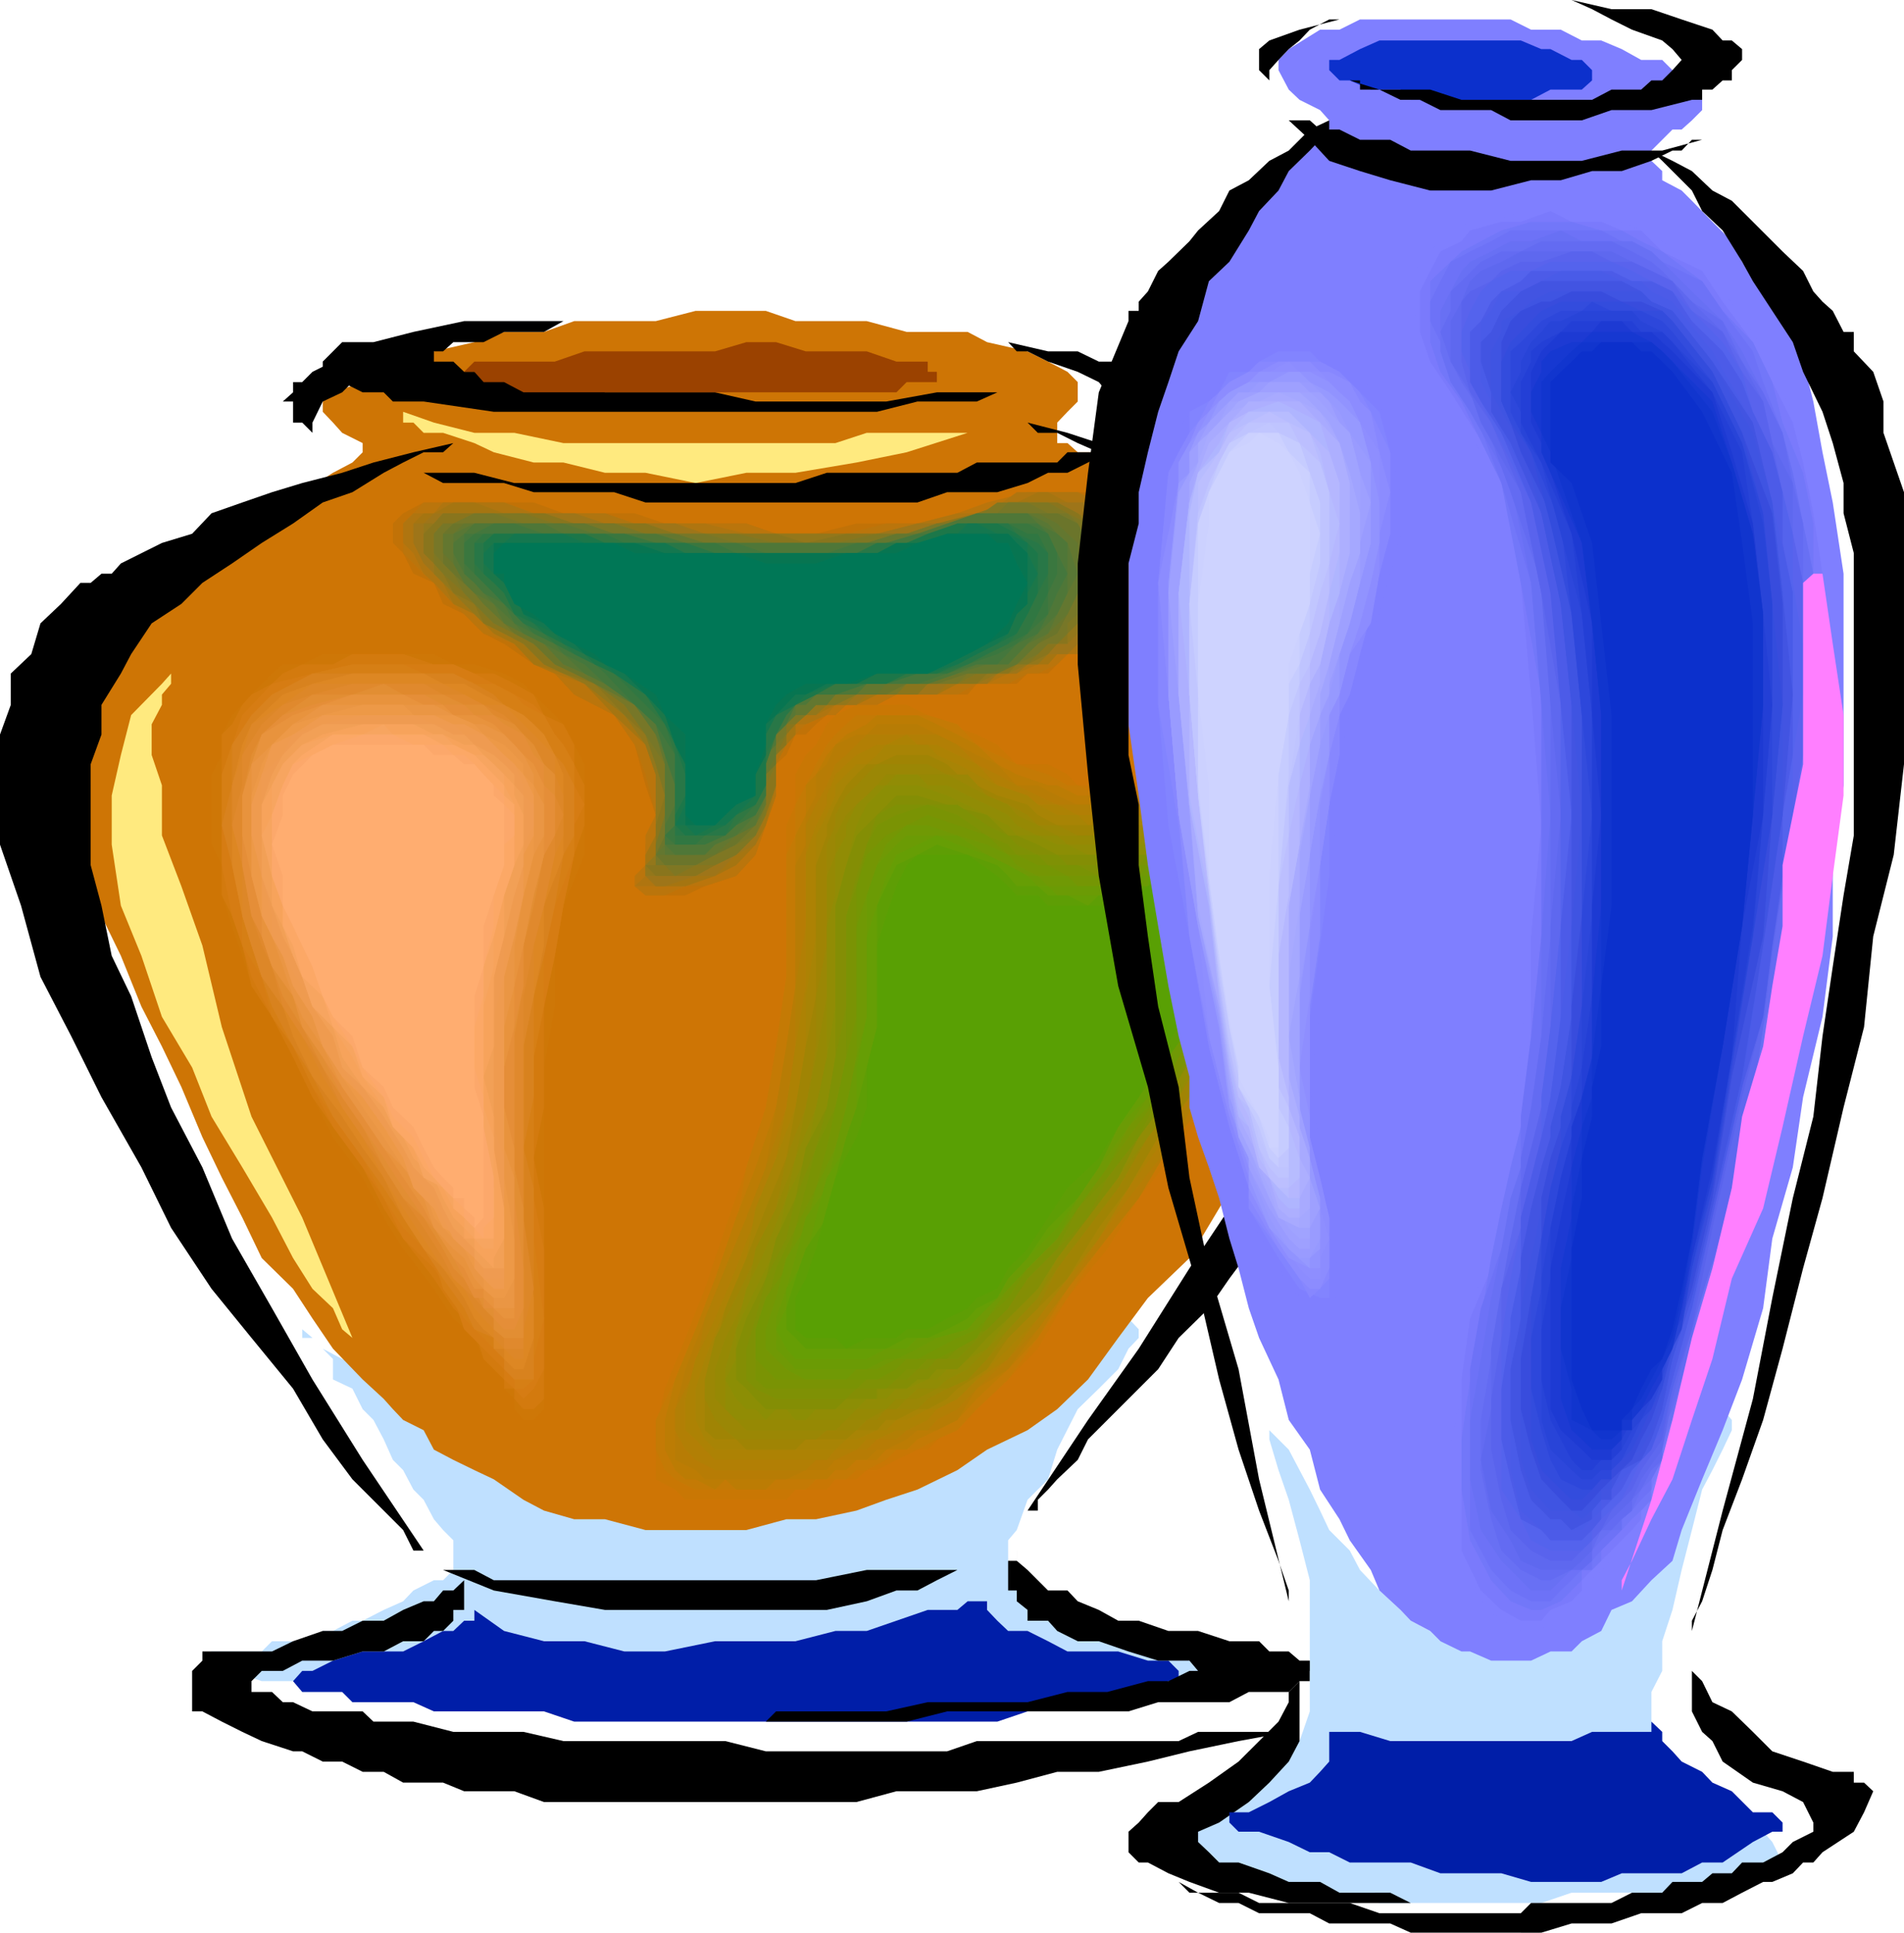 <svg xmlns="http://www.w3.org/2000/svg" width="352.801" height="358.102"><path fill="#bfe0ff" d="m56 246.3 1.898 1.598 1.903 2 3.597 1.903 3.801 1.898 5.602 3.602 3.8 1.898 5.5 3.903L87.899 265l7.403 3.602 5.5 1.898 5.597 3.602 5.704 1.898 5.5 1.898h24.296l5.5-1.898h3.801l5.602-1.898 5.699-1.704 3.602-1.898h5.796l3.602-3.8 3.8-1.7 3.598-1.898 3.903-2 3.597-1.903 3.801-3.597 1.7-1.903 5.703-3.8 5.597-5.598h1.903l1.898 2v1.597l-1.898 2-1.903 3.801-3.597 3.602-3.903 3.8-3.8 7.5-1.7 5.5-3.8 3.797-2 5.602-1.598 1.898v3.801l1.597 1.7 2 1.902 1.903 1.898 1.898 2 3.602 1.602 3.8 2h3.598l2 1.898h3.8l1.7 1.903h3.8l3.898 1.898 1.602 1.7h2l1.898 1.902v1.898l-1.898 2h-31.7l-3.902 1.898H84l-5.5-1.898H63.398l-7.398-2h-7.5l-5.5-1.898h-1.898l-1.903-1.903H37.5L39.2 306h9.3l1.898-1.898h7.5l1.903-1.903h1.898l3.602-1.898h1.898l3.903-2 3.597-1.602 1.903-2 3.796-1.898h1.704L84 290.898v-5.5l-1.898-1.898-1.704-2-1.898-3.602L76.602 276l-1.903-3.602-1.898-1.898-1.7-3.8-1.902-3.598-2-2-1.898-3.801-3.602-1.7v-3.8l-1.898-1.903-1.903-2H56v-1.597"/><path fill="#ce7505" d="m71.102 259.2 1.699 1.902 1.898 2L78.5 265l1.898 3.602L84 270.5l3.898 1.898 3.602 1.704 5.5 3.796 3.8 2 5.598 1.602h5.704l7.5 2H138.3l7.398-2h5.5l7.5-1.602 5.5-2L170 276l7.398-3.602 5.5-3.796 7.5-3.602 5.5-3.898 5.704-5.5 5.597-7.704 5.5-7.398 7.7-7.398 5.5-9.204 5.5-9.296 5.5-11.301 3.902-9.403 5.5-9.296 3.8-9.403 3.899-7.398 3.602-7.5 1.898-7.403 1.898-5.5 1.704-7.5V128.7l-1.704-3.898-1.898-5.5-1.898-3.801-3.602-5.602-5.8-3.597-5.5-3.801-5.802-1.898L233.301 97l-5.5-1.898-5.801-2-3.602-3.602H212.7l-3.597-1.898-3.903-1.903-1.597-1.898H199.7l-1.898-1.7h-1.903v-3.8l1.903-2 1.898-1.903v-3.597l-1.898-1.903L194.199 67l-3.8-1.898-7.5-1.704L179.3 61.5H168l-7.398-2h-13.204l-5.5-1.898h-13L121.5 59.5h-15.102l-5.597 2h-7.403l-5.5 1.898-7.5 1.704L72.801 67l-5.602 3.8-5.5 1.9-1.898 1.698v1.903l1.898 2 1.7 1.898 3.8 1.903V83.8l-1.898 1.898-3.602 1.903L56 91.199l-5.602 3.903-5.5 1.898-7.398 5.5-5.8 3.8-5.5 3.598-5.5 5.602-3.9 5.7-3.6 5.5-1.9 5.8-1.902 7.398 1.903 7.5 1.898 7.403 3.602 7.5 2 7.398 3.597 7.403L26.2 186.5l3.8 7.398 3.602 7.5L37.5 210.7l3.602 7.5 3.796 7.403 3.602 7.5 5.8 5.699 3.598 5.5 3.801 5.597 5.5 5.704 3.903 3.597"/><path fill="#ce7505" d="M100.8 235v-37.2l2-9.402 1.598-11.296 2-9.301 1.903-11.301 1.898-3.602V143.5l-1.898-3.602-1.903-3.796-2-1.903-1.597-3.597-2-1.903-3.801-2-3.602-1.898-3.796-1.7L84 121.2h-3.602l-5.699-1.898h-9.398l-5.5 1.898H56l-3.602 1.903L48.5 124.8l-1.898 1.898-1.704 2L43 132.5l-1.898 3.602-1.903 3.796v14.903l1.903 5.5v5.597L43 171.602v5.5l3.602 5.597 1.898 7.602 5.8 5.597 3.598 7.403 3.801 7.398 5.5 7.5 3.903 7.403 5.5 7.5 3.796 5.699L84 244.3l3.898 5.597L91.5 253.7l1.898 3.602 1.903 1.898v1.903l1.699 2V265h1.898l1.903-1.898 2-3.903v-9.3l-2-14.899"/><path fill="#ce7707" d="M100.8 235v-37.2l2-11.3v-9.398l1.598-9.301 3.903-9.403v-16.796L106.398 138l-2-3.8-1.597-1.7-3.903-3.8-1.898-2-3.602-1.9-5.5-1.698H84l-3.602-1.903H59.801L56 123.102h-3.602l-2 1.699-3.796 3.898-1.704 1.903L43 132.5l-1.898 3.602v3.796l-1.903 3.602v13l1.903 3.8v5.598L43 171.602l1.898 5.5 1.704 5.597 3.796 5.7 3.903 7.5 3.597 7.402 3.801 7.398 5.5 7.5 3.903 7.403 3.597 5.796 5.7 7.403L84 244.3l3.898 3.597 1.704 3.903 3.796 3.8v1.7l1.903 1.898v1.903l1.699 2h1.898l1.903-2V235"/><path fill="#d37a0e" d="M100.8 233.102v-9.204l-1.902-9.296 1.903-9.403V186.5l2-9.398 1.597-9.301 2-9.403 1.903-5.5V145.5l-1.903-3.898V138l-2-3.8-3.597-1.7-1.903-3.8-3.597-2-3.801-1.9h-3.602L84 123.103h-3.602l-5.699-1.903h-9.398l-3.602 1.903H56l-3.602 1.699-2 1.898-3.796 2-1.704 1.903L43 134.199l-1.898 1.903v29.796L43 169.7l1.898 5.5 1.704 7.5 3.796 5.7 3.903 7.5 3.597 7.402 3.801 5.5 5.5 7.5 3.903 7.597 3.597 5.602 5.7 7.398 3.601 5.5 3.898 3.903 1.704 5.5L91.5 253.7l1.898 1.903v1.699h1.903v1.898L97 261.102h1.898l1.903-1.903v-26.097"/><path fill="#d67c13" d="M100.8 231.398 98.899 222v-26.102l1.903-9.398 2-9.398 1.597-9.301 2-9.403v-5.5l1.903-3.796-1.903-3.602v-3.898l-2-3.602-1.597-1.898-2-3.602-1.903-1.898-3.597-1.903-3.801-2-3.602-1.898L84 123.1H65.3l-7.402 1.7-7.5 1.898-5.5 5.801-3.796 11v16.8L43 169.7l1.898 5.5 1.704 5.8 3.796 7.398 3.903 5.5 3.597 7.5 3.801 7.403 5.5 7.5L71.102 222l3.597 7.5 5.7 5.5L84 240.5l2 5.8 3.602 3.598 1.898 1.903 1.898 1.898v1.903l1.903 1.699L97 259.199l1.898-1.898 1.903-3.602v-22.3"/><path fill="#d67f15" d="M98.898 229.5v-33.602l1.903-9.398v-9.398l2-9.301 3.597-9.403v-16.796l-2-3.602-1.597-1.898-2-3.602L97 130.602l-1.7-1.903-3.8-2h-3.602L84 124.801h-5.5l-3.8-1.7h-9.4l-7.402 1.7-7.5 3.898-3.796 3.801L43 138l-1.898 5.5v9.398L43 160.301l1.898 9.398v5.5L48.5 181l1.898 7.398 3.903 5.5 3.597 7.5 3.801 5.5 5.5 7.704L71.102 222l3.597 5.5 5.7 5.602 1.703 5.699L86 244.3l3.602 3.597 1.898 2 1.898 1.903v1.898l1.903 1.903v1.699H97l1.898-1.7v-3.8l1.903-7.5-1.903-14.801"/><path fill="#d8821e" d="M98.898 229.5v-9.398L97 212.699l1.898-9.398v-18.7l1.903-7.5 2-9.3 1.597-9.403 2-3.597V145.5l-2-3.898-1.597-1.704-2-3.796-1.903-1.903L97 132.5l-3.602-1.898-1.898-1.903-3.602-2L84 124.801H57.898l-7.5 3.898-3.796 3.801L43 138v7.5l-1.898 7.398L43 160.301l1.898 9.398 1.704 5.5L48.5 181l1.898 5.5 3.903 7.398 3.597 5.602 3.801 7.398 5.5 7.704 3.903 5.5 3.597 5.5 3.801 5.796 3.602 5.5 3.898 5.5 1.898 3.903 3.602 1.597v2l1.898 1.903v1.898l1.903 1.903h3.597V229.5"/><path fill="#dd8723" d="M97 227.5v-33.602l1.898-9.296 1.903-9.403v-7.398l3.597-9.403V143.5l-1.597-3.602-2-3.796-1.903-1.903L97 132.5l-3.602-1.898-3.796-1.903-3.602-2h-3.898l-3.602-1.898H65.3l-7.402 1.898-5.5 2-5.796 5.5L44.898 138 43 145.5v14.8l1.898 9.4 1.704 5.5L48.5 181l3.898 5.5 1.903 5.5 3.597 7.5 5.5 7.398L67.2 212.7l3.903 5.5 3.597 7.403 3.801 5.796L82.102 235 86 240.5l1.898 3.8 1.704 2 1.898 1.598v2h1.898v1.903l1.903 1.898H97l1.898-5.8V240.5L97 227.5"/><path fill="#dd8728" d="M97 225.602v-31.704l1.898-9.296v-9.403l1.903-7.398 2-9.403 1.597-3.597v-7.403l-1.597-3.898v-3.602l-2-1.898-1.903-1.898-3.597-3.602-1.903-1.898h-3.796L86 128.699l-3.898-2H57.898l-5.5 3.903-5.796 3.597-1.704 5.7L43 145.5v7.398l1.898 7.403v9.398l1.704 5.5L48.5 181l3.898 5.5L56 192l3.8 7.5 3.598 5.7 3.801 5.5 3.903 7.5 3.597 5.698L78.5 229.5l3.602 5.5L86 238.8l1.898 3.598 1.704 1.903 1.898 2v1.597l1.898 2 1.903 1.903H97v-5.5l1.898-7.5L97 225.6"/><path fill="#e0892d" d="M97 223.898v-39.296l1.898-9.403 1.903-7.398 2-9.403v-3.597l1.597-3.801-1.597-3.602V143.5l-2-1.898L98.898 138 97 136.102l-1.7-1.903-1.902-1.699-3.796-1.898L86 128.699h-3.898l-3.602-2H65.3l-7.402 2-5.5 1.903-3.898 3.597-3.602 5.7v5.601L43 152.898l1.898 7.403 1.704 9.398 1.898 5.5 1.898 3.903 2 7.398L56 192l3.8 5.8 3.598 7.4 3.801 5.5 3.903 5.6 3.597 5.7 3.801 5.5 3.602 5.602L84 236.898l3.898 3.602 1.704 1.898 1.898 1.903v2l1.898 1.597v2H97v-26"/><path fill="#e28e33" d="m97 223.898-1.7-7.597V192l1.7-9.3v-7.5l1.898-7.4 1.903-9.402 2-3.597V143.5l-2-1.898L98.898 138 97 136.102l-1.7-1.903-3.8-1.699-1.898-1.898H86l-3.898-1.903h-7.403l-3.597-2-5.801 2h-7.403l-5.5 3.801-3.898 3.602-1.898 3.796-1.704 7.5v12.903l1.704 9.398L48.5 173.5l1.898 5.602 2 5.5L56 190.3l3.8 7.5 3.598 5.5 3.801 5.5 3.903 7.5 3.597 5.7 3.801 3.602 3.602 5.796L84 235l3.898 3.8 1.704 3.598 1.898 1.903v2l1.898 1.597H97v-24"/><path fill="#e58e38" d="M95.3 222v-31.7l1.7-7.6v-7.5l1.898-9.302 1.903-7.5 2-3.597v-7.403l-2-1.898v-3.898l-1.903-1.704L97 136.102l-3.602-1.903L91.5 132.5h-3.602L86 130.602h-3.898l-3.602-1.903H65.3l-7.402 1.903-5.5 1.898-3.898 3.602-1.898 5.5-1.704 5.796v12.903l1.704 9.398L48.5 173.5l1.898 5.602 3.903 5.5L56 190.3l3.8 5.597 3.598 7.403 3.801 5.5 3.903 5.8 3.597 5.5 3.801 5.5 3.602 3.899L84 233.102l2 3.796 1.898 3.602h1.704v1.898H91.5v1.903l1.898 2h1.903L97 242.398V235l-1.7-13"/><path fill="#e8933d" d="M95.3 220.102v-7.403l-1.902-7.5v-7.398l1.903-7.5v-7.602L97 175.2l1.898-9.3 1.903-7.5v-12.9l-1.903-3.898L97 139.898 95.3 138l-1.902-1.898-1.898-1.903-3.602-1.699H84l-1.898-1.898H78.5l-3.8-1.903h-9.4l-5.5 1.903-5.5 1.898-5.8 3.602-1.898 5.5-1.704 5.796v7.403l1.704 7.5 1.898 7.398v3.801l1.898 5.602 3.903 5.5L56 190.3l3.8 5.597 3.598 5.5 3.801 5.5 3.903 5.801 3.597 5.5 3.801 5.7 1.898 3.601L84 233.102 86 235l1.898 3.8h1.704v1.7l1.898 1.898 1.898 1.903h1.903v-24.2"/><path fill="#ea9644" d="m95.3 218.2-1.902-5.5v-22.4l1.903-7.6v-7.5L97 165.897l1.898-7.5 1.903-3.597v-5.7l-1.903-3.601v-2L97 139.898 95.3 138l-1.902-1.898-3.796-1.903h-1.704L84 132.5l-3.602-1.898H59.801l-5.5 3.597L50.398 138l-3.796 3.602V162.3l1.898 7.398 1.898 3.801 2 5.602 1.903 5.5L56 188.398l3.8 5.5 3.598 7.5 3.801 5.5 3.903 5.801 3.597 3.602L78.5 222l1.898 5.5L84 231.398l2 1.704 1.898 3.796 1.704 1.903L91.5 240.5v1.898h3.8V218.2"/><path fill="#ed9947" d="M93.398 218.2V181l1.903-7.5L97 165.898l1.898-7.5V145.5l-1.898-2v-1.898l-1.7-1.704L93.399 138l-3.796-1.898-1.704-1.903L84 132.5h-7.398l-1.903-1.898h-7.5l-7.398 1.898-5.5 1.7-3.903 3.8-1.898 3.602-1.898 5.796v14.903l1.898 7.398 1.898 3.801 2 3.602 1.903 5.597 3.597 5.7 1.903 5.5 3.597 5.601 3.801 5.7 3.903 5.5 3.597 5.6 3.801 3.802 1.898 5.5L84 229.5l2 1.898L87.898 235l1.704 1.898v1.903L91.5 240.5h1.898l1.903-3.602V229.5l-1.903-11.3"/><path fill="#ef9b4f" d="M93.398 216.3V181l1.903-7.5L97 165.898v-7.5l1.898-3.597v-7.403L97 143.5l-1.7-1.898-1.902-1.704-3.796-3.796L86 134.199h-2l-3.602-1.699H59.801l-5.5 3.602L50.398 138l-1.898 5.5-1.898 5.602v5.699l1.898 7.5v7.398l1.898 3.801 2 3.602 1.903 5.597 3.597 5.7 1.903 5.5 3.597 5.601 3.801 3.8 3.903 5.5 3.597 5.802 1.903 5.5 3.796 3.796 1.704 3.602 3.898 2 1.898 3.602V235l1.704 1.898 1.898 1.903h1.898v-22.5"/><path fill="#ef9b51" d="M93.398 214.602 91.5 208.8v-20.403L93.398 181v-7.5l1.903-7.602 1.699-7.5V156.5l1.898-3.602v-3.796L97 147.398V145.5l-1.7-3.898-1.902-1.704-3.796-3.796H86l-2-1.903h-3.602l-3.796-1.699h-9.403l-7.398 1.7-5.5 1.902-1.903 3.796L48.5 143.5v18.8l1.898 7.4v3.8l2 3.602L56 182.699l1.898 3.801L61.7 192l1.7 5.8 3.8 5.5 3.903 5.5 3.597 3.9 1.903 5.5 3.796 3.8 1.704 3.602L84 229.5l2 1.898 1.898 1.704L89.602 235v1.898h3.796v-22.296"/><path fill="#f2a056" d="M91.5 214.602V181l1.898-7.5 1.903-7.602L97 160.301v-12.903l-1.7-1.898v-2l-1.902-1.898-1.898-1.704L87.898 138 86 136.102h-2l-3.602-1.903H59.801L56 136.102l-3.602 3.796-2 3.602-1.898 5.602V162.3l1.898 5.5 2 5.699 1.903 3.602L56 181l1.898 5.5L61.7 192l1.7 5.8 3.8 3.598 3.903 5.5 3.597 5.801 1.903 3.602 3.796 3.8 1.704 3.797L84 227.5l3.898 3.898v1.704L89.602 235h3.796v-9.398l-1.898-11"/><path fill="#f7a35b" d="M91.5 212.7v-5.802l-1.898-7.398 1.898-5.602V181l1.898-7.5v-7.602l1.903-5.597L97 156.5V151l-1.7-3.602V145.5l-1.902-2-1.898-1.898-1.898-1.704L87.898 138H86l-3.898-1.898h-1.704l-3.796-1.903h-9.403l-7.398 1.903L56 138l-3.602 3.602-2 3.898-1.898 3.602v5.699l1.898 7.5v5.5l2 3.8 1.903 5.5L56 181l1.898 5.5 3.801 3.8 1.7 5.598 3.8 5.5 3.903 3.801 3.597 5.5 1.903 3.903 3.796 3.597L82.102 222 84 225.602l2 1.898v2h1.898v1.898L91.5 235v-1.898l1.898-3.602v-5.602L91.5 212.7"/><path fill="#f7a560" d="m91.5 210.7-1.898-5.5v-18.7l1.898-7.398V173.5l1.898-7.602 1.903-5.597v-11.2l-1.903-3.601v-2l-1.898-1.898-1.898-1.704h-1.704L84 138l-1.898-1.898H72.8l-1.7-1.903-3.902 1.903h-5.5L56 138l-3.602 3.602-2 3.898v5.5l-1.898 3.8 1.898 7.5 2 5.5v3.802l1.903 5.5L56 181l1.898 5.5 3.801 3.8 3.602 5.598 1.898 3.602 3.903 5.7 1.699 3.6 3.8 3.9 1.899 5.5 3.602 1.902L84 223.898l2 1.704v1.898l1.898 2 1.704 1.898H91.5V210.7"/><path fill="#fca866" d="M89.602 208.8v-29.698L91.5 173.5l1.898-7.602 1.903-5.597v-11.2l-1.903-1.703V145.5l-1.898-2-3.602-3.602L84 138h-1.898l-3.602-1.898H61.7l-5.7 3.796-1.7 1.704-1.902 3.898-2 5.5v11.3l2 5.5v3.802l1.903 3.597L56 181l3.8 3.602 1.9 5.699 3.6 3.597 1.9 5.602 3.902 3.8 1.699 5.5 3.8 3.9 1.899 3.6 1.898 1.9L84 222v1.898l2 1.704 1.898 1.898v2H91.5v-9.398L89.602 208.8"/><path fill="#fca86b" d="M89.602 208.8v-5.5l-1.704-5.5v-7.5l1.704-5.698v-5.5l1.898-7.5v-5.704l1.898-5.597V156.5l1.903-1.7V151l-1.903-1.898v-1.704L91.5 145.5l-1.898-2-1.704-1.898L86 139.898h-2L82.102 138h-5.5l-3.801-1.898h-5.602L61.7 138l-3.8 1.898-3.598 1.704-1.903 3.898-2 5.5v11.3l2 5.5 1.903 3.802L56 175.199l1.898 3.903 1.903 5.5 1.898 3.796 3.602 5.5 1.898 3.903 3.903 5.5 1.699 3.597 3.8 3.801 1.899 3.903 1.898 3.597 1.704 1.903L84 222l2 1.898v1.704l1.898 1.898 1.704 2v-2l1.898-1.898v-7.403l-1.898-9.398"/><path fill="#ffad70" d="m89.602 206.898-1.704-5.5v-16.796l1.704-5.5v-7.5l1.898-5.704 1.898-5.597v-11.2l-1.898-1.703V145.5l-1.898-2-1.704-1.898H86l-2-1.704h-3.602L78.5 138H61.7l-3.802 1.898-3.597 3.602-1.903 3.898V151l-2 5.5 2 5.8v5.5l1.903 3.802L56 175.199l1.898 3.903 1.903 5.5 1.898 3.796L65.301 192l1.898 5.8 3.903 3.598L72.8 205.2l3.8 3.602 1.899 3.898 1.898 3.602 1.704 1.898L84 220.102V222h2v1.898l1.898 1.704v1.898l1.704-1.898v-18.704"/><path fill="#ce7505" d="M132.5 279.898h-7.398l-1.903-2L121.5 276l-1.898-3.602V266.7l1.898-9.398 3.602-9.403 3.796-9.097L132.5 227.5l3.898-11.2L140 205.2l1.898-11.302L143.801 181v-18.7l1.898-5.8v-9.102l1.7-3.898 1.902-3.602 1.898-3.796 2-3.602 1.602-1.898h3.898l1.903-1.903H168l3.898 1.903 3.602 1.898 5.5 1.7 3.8 3.8 3.598 1.898 5.801 1.704 3.602 1.898h5.8l3.598 2 3.801-2h9.398l1.602-1.898 2-1.704h3.8l1.7-1.898 1.898-1.898h3.801l1.7-1.903 3.902-1.699 1.898-1.898h3.602l1.898-1.903 3.801-2h5.602l1.898 2 1.898 3.801-1.898 1.7v3.8l-1.898 3.602-2 5.796-3.602 7.403-3.8 7.5-5.5 9.3-5.802 9.399-5.5 11-5.5 11.3-7.5 9.4L211 223.897l-5.8 9.204-7.4 9.296-5.5 7.5-5.5 7.403-5.8 5.8-5.5 3.598-3.602 1.903L168 270.5l-1.898 1.898H162.5l-1.898 1.704L156.8 276h-3.602l-3.898 1.898h-3.602l-1.898 2h-11.3"/><path fill="#c97704" d="M132.5 277.898H127L125.102 276l-3.602-1.898V265l1.7-7.7 3.8-9.402 3.602-9.097 3.796-11.301 3.903-11.2 3.597-11.1 1.903-11.302L145.699 181v-28.102l1.7-3.796V143.5l1.902-3.602 1.898-1.898 2-3.8 1.602-1.7 3.898-1.898H168l3.898 1.898 3.602 1.7 5.5 1.902 3.8 1.898 3.598 3.602h5.801l3.602 1.898 1.898 2H216.5l1.898-2H222l2-1.898 1.898-1.704h3.602l1.898-1.898 1.903-1.898h3.597l1.903-1.903 3.898-1.699 1.903-1.898h3.597l1.903-1.903h7.5l1.898 1.903v5.5l-1.898 3.796v3.602L254 149.102l-2 5.699-5.7 9.398-3.6 7.403-5.802 11.097-5.5 9.301L224 203.3l-5.602 9.4L211 222l-5.8 9.398-7.4 9.102-5.5 9.398-5.5 5.704-5.8 5.5-5.5 3.898-3.602 3.602H170l-3.898 1.898-3.602 1.898h-1.898l-1.903 1.704h-3.898L153.199 276h-5.8l-1.7 1.898H132.5"/><path fill="#c47a05" d="M134.398 276h-5.5l-3.796-1.898-1.903-1.704-1.699-3.796v-5.5l3.602-7.5 3.796-9.301 3.602-9.403 3.898-9.398 1.903-11.2 3.597-11.1 1.903-11.302L145.699 181v-22.602l1.7-3.597v-5.7l1.902-3.601 1.898-3.898 2-3.602 1.602-1.898 2-1.903 1.898-1.699h13.2l5.5 1.7L181 138l3.8 1.898 3.598 1.704 5.801 1.898 3.602 2h1.898l3.903 1.898h5.5l3.597-1.898h5.7l2-2H224l1.898-1.898 1.903-1.704h3.597l1.903-1.898 1.898-1.898 3.602-1.903h2l3.8-1.699 1.7-1.898h9.3l2 1.898v7.398l-2 5.602-1.601 3.602-3.898 7.398-3.801 7.7-5.5 9.3-5.602 9.2-5.699 9.3-5.5 11.3-7.5 9.4-5.5 9.3-7.398 9.398-5.801 9.102-5.5 7.398-5.5 7.704-5.801 5.5-3.602 3.898-3.796 1.7-3.602 1.902h-3.898l-1.903 1.898-3.597 1.898h-1.903l-1.898 1.704h-5.602L149.301 276h-14.903"/><path fill="#bc7c04" d="M134.398 274.102 132.5 276l-3.602-1.898H127l-1.898-1.704-1.903-3.796v-5.5l1.903-7.5 3.796-9.301 3.602-9.403 3.898-11.296L140 216.3l3.8-11.102 1.9-11.3 1.698-11.2V154.8l1.903-3.801v-5.5l1.898-2 2-3.602 1.602-1.898 2-1.898 3.8-1.903 1.899-1.699h7.5l3.602 1.7 3.796 1.902L181 138l3.8 3.602 3.598 1.898 5.801 2h1.7l3.8 1.898h14.903l3.796-1.898h2l1.602-2h3.898l1.903-1.898 1.699-1.704h1.898L235.2 138l1.7-1.898 3.902-1.903h1.898l1.903-1.699h5.5l1.898-1.898 2 1.898h1.602v9.102L254 145.5l-2 5.5-3.8 7.398-3.598 7.5-3.801 7.602-5.602 9.2-5.699 9.3-5.5 11.3-7.5 9.4-5.5 9.3-7.398 9.398-5.801 7.403-5.5 9.097-5.5 5.801-5.801 5.5-3.602 3.903-3.796 1.898-3.602 1.7-2 1.902h-3.8l-1.7 1.898h-3.8l-1.9 1.898h-2l-1.6 1.704h-9.4L141.899 276h-5.5l-2-1.898"/><path fill="#b77c05" d="M136.398 274.102h-5.796l-1.704-1.704-3.796-1.898v-9.398l1.898-7.403 3.602-9.398 3.796-9.301 3.903-9.398 3.597-9.301 1.903-11.102 1.898-11.3 1.7-11.2v-22.398l1.902-3.801V151l1.898-3.602V143.5l2-1.898 1.602-3.602 3.898-1.898h1.903l1.898-1.903h7.5l3.602 1.903 3.796 1.898 3.602 1.898 3.8 1.704 3.598 3.898h3.903l3.597 1.898 3.801 1.704h13l1.903-1.704h1.898l3.898-1.898H222l2-2h1.898l3.602-1.898 1.898-1.704h1.903l3.597-1.898 1.903-1.898h3.898l1.903-1.903h1.699l1.898-1.699H252l2 1.7 1.602 1.902v3.796L254 143.5v3.898l-3.898 5.5-1.903 5.5-3.597 7.5-5.801 9.301-5.5 7.5-5.5 9.301L222 203.3l-5.5 9.4-5.5 9.3-7.398 9.398-5.801 7.403-5.5 7.5-5.5 7.398-5.801 3.602-3.602 5.8-3.796 1.899H170l-2 1.7-3.8 1.902h-1.7l-1.898 1.898H154.8l-1.602 1.898H149.3l-3.602 1.704h-9.3"/><path fill="#b27f05" d="M136.398 272.398H132.5l-3.602-1.898-1.898-1.898-1.898-3.602v-3.898l3.796-7.403 1.704-9.398 3.796-9.301 3.903-9.398 3.597-9.301 3.801-11.102 1.7-11.3v-11.2l1.902-11.097v-18.704l1.898-3.796 2-3.602 1.602-3.898 2-1.704 1.898-1.898 1.903-1.898h13l3.796 1.898 3.602 3.602 3.8 1.898 3.598 2 3.903 1.898 3.597 1.704h7.704l1.597 1.898h3.903l1.898-1.898h5.5l1.898-1.704H222l2-1.898 1.898-2h1.903l1.699-1.898 3.8-1.704h1.9l3.6-1.898 2-1.898h1.9l3.6-1.903h5.7l2 1.903v3.796l-2 3.602v3.898l-1.898 5.5-3.801 5.5-3.602 7.5-3.898 9.301-5.5 9.403-5.5 7.398L222 203.3l-5.5 9.4-7.398 9.3-5.5 7.5-5.801 9.3-5.5 7.5-5.5 5.5-5.801 5.5-3.602 3.802-3.796 2-1.704 1.898H168l-1.898 1.7H162.5l-1.898 1.902h-1.903l-3.898 1.898h-3.602l-1.898 1.898h-12.903"/><path fill="#ad8204" d="M138.3 270.5h-5.8l-1.898-1.898-1.704-1.903L127 265v-5.8l1.898-7.4 3.602-7.5 3.898-9.3 3.602-9.398 3.8-11 1.9-9.403 1.698-11.3 1.903-11.2v-24.3l1.898-5.5 2-3.797v-1.704l1.602-3.898 2-1.898 1.898-1.704L162.5 138h1.7l3.8-1.898 2 1.898h3.602l3.796 1.898 3.602 1.704 3.8 3.898 5.598 1.898 1.903 1.704h3.597L199.7 151h13l3.801-1.898h1.898l2-1.704H222l3.898-1.898 1.903-2h1.699l1.898-1.898 3.801-1.704h1.7L238.8 138l3.898-1.898H252v9.398l-1.898 3.602-1.903 5.699-1.898 5.5-3.602 7.5-5.8 7.398-5.5 9.403-3.598 9.296-7.403 9.403-5.796 9.398-5.5 7.403-5.5 9.398-5.801 7.398-5.5 7.403-5.5 7.5-5.801 3.8-3.602 3.598-3.796 1.903-1.704 2L168 265h-1.898l-3.602 1.7h-1.898l-1.903 1.902h-3.898l-1.602 1.898h-14.898"/><path fill="#a88405" d="M140 268.602h-7.5l-1.898-1.903-1.704-3.597V257.3l1.704-5.5 3.796-9.403 3.903-9.296 1.699-9.204 3.8-9.296 3.598-9.403 1.903-11.3v-9.297l1.898-11.102v-18.7l2-3.8 1.602-3.602V145.5l3.898-3.898h1.903l1.898-1.704 1.7-1.898h7.698l1.704 1.898 3.796 1.704L181 143.5l3.8 2 5.598 1.898 1.903 1.704 3.597 1.898h3.801l1.903 1.898h5.597L211 151h3.602l3.796-1.898h2l1.602-1.704h2l1.898-1.898 3.602-2h1.898l1.903-1.898 3.597-1.704h1.903l2-1.898h3.8l1.7-1.898 1.898 1.898h1.903v1.898l1.898 1.704v1.898l-1.898 3.898V151l-3.801 3.8-1.7 5.5-3.8 7.5-3.903 9.302-5.5 7.5-5.5 9.296-5.5 9.403-5.796 7.398-5.5 9.403-5.5 9.398-5.801 7.398-5.5 7.403-5.5 5.597-5.801 5.704-3.602 3.597-3.796 1.903h-1.704l-3.898 2h-1.898L164.199 265H162.5l-3.8 1.7h-1.9l-2 1.902H140"/><path fill="#a08404" d="M140 268.602h-1.7l-1.902-1.903H132.5L130.602 265v-7.7l1.898-7.402 1.898-7.5 3.903-9.296 3.597-9.204 3.801-9.296 1.7-9.403 1.902-11.3 1.898-9.297V160.3l2-5.5v-1.903l1.602-3.796 2-3.602 1.898-2 1.903-1.898h1.898l3.602-1.704h5.796l3.602 1.704 1.898 1.898 3.602 2 3.8 1.898 5.598 1.704 1.903 1.898 3.597 1.898H212.7l1.903-1.898h5.796l1.602-1.898 2-1.704h1.898l1.903-1.898h1.699l3.8-2 1.9-1.898h1.698l1.903-1.704h3.898l1.903-1.898h1.699l1.898 1.898h1.903v5.602l-1.903 1.898V151l-1.898 5.5-3.602 5.8-3.898 7.4-3.602 7.402-5.699 7.5-3.602 9.296-5.5 9.403-5.796 7.398-5.5 9.403-5.5 7.398-5.801 9.398-11 11-3.903 5.801-5.5 3.602-1.898 1.898-3.602 1.903H170l-3.898 2h-1.903L162.5 265h-3.8l-1.9 1.7h-7.5l-1.902 1.902H140"/><path fill="#9b8705" d="M141.898 266.7h-5.5l-2-1.7-1.898-1.898-1.898-3.903v-3.597l1.898-7.704 3.898-7.398 3.602-7.398 3.8-9.204 1.9-9.296 3.6-9.403 1.9-11.3v-9.297l2-9.403V156.5l1.6-3.602V151l2-3.602 1.9-1.898 1.902-2 1.898-1.898h9.398l3.602 1.898h3.8l3.598 3.898 3.903 1.704 3.597 1.898 1.903 1.898h3.597l3.801 1.903h9.403l3.597-1.903h3.801l1.898-1.898h2l1.602-1.898 2-1.704h3.8l1.7-1.898h1.898l1.903-2 3.597-1.898h1.903l2-1.704h5.5v1.704h1.898v7.5l-1.898 3.796-1.7 3.602-1.902 7.7-3.898 5.5-5.5 7.402-3.801 7.5-5.5 9.296-5.602 9.403-5.699 7.398-5.5 9.403-5.597 7.398-5.704 7.5-3.597 7.398-9.403 9.403-3.597 3.8-3.801 1.7-3.602 1.898-1.898 1.903h-5.8l-1.7 2h-1.898L158.699 265h-5.5l-2 1.7h-9.3"/><path fill="#968904" d="M141.898 265h-3.597l-1.903-1.898-2-2-1.898-1.903v-5.5l1.898-5.8 3.903-7.399 1.699-9.102 3.8-7.5 3.598-9.296 1.903-9.403 1.898-9.3 2-11.297V162.3l1.602-3.903V154.8l2-3.801 1.898-1.898 1.903-1.704 1.898-1.898 1.7-2h11.3l3.8 2 3.598 1.898 3.903 1.704 1.597 1.898 3.903 1.898 3.597 1.903h18.704l1.898-1.903h1.898l2-1.898H222l2-1.898h1.898l1.903-1.704 3.597-1.898h1.903l1.898-2h1.7l1.902-1.898h7.5V151l-1.7 3.8-1.902 3.598-1.898 5.801-3.903 7.403-3.597 5.5-3.801 9.398-5.5 7.398-5.602 9.403-5.699 7.398-5.5 9.403-5.597 7.398-5.704 7.5-3.597 5.5-5.5 5.8-3.903 5.5-3.597 3.802-3.801 1.699h-1.898L170 259.199h-2l-1.898 1.903h-1.903l-3.597 2H156.8l-2 1.898h-12.903"/><path fill="#918c05" d="M143.8 263.102h-7.402l-2-2v-7.403l2-7.398 1.903-7.5 3.597-7.403L145.7 222l1.7-7.398 3.8-9.403 2-9.3v-24.297l1.602-5.704v-7.5l2-3.597v-1.903l1.898-3.796 1.903-1.704 1.898-1.898h1.7l1.902-2H170l1.898 2h3.602l3.8 1.898 3.598 1.704 3.903 1.898 1.597 1.898 3.903 1.903h3.597l1.903 1.699H211l1.7-1.7h1.902l1.898-1.902h3.898L222 151h2l3.8-1.898 3.598-3.602 5.5-2h5.801l1.903 2 1.699 3.602-1.7 5.699-1.902 3.597-3.898 5.801-3.602 7.403-3.8 7.5-3.598 7.398-5.801 7.398-3.602 9.403-5.699 7.398-5.5 7.5-5.597 7.403-5.704 7.5-3.597 7.398-5.5 5.8-3.903 3.598-3.597 3.801-3.801 1.903-1.898 1.699H170l-2 1.898h-1.898l-1.903 1.903h-5.5l-1.898 2h-13"/><path fill="#8c8e05" d="M145.7 261.102h-1.9l-1.902 2-1.898-2h-1.7l-1.902-1.903-2-3.597 2-3.801v-5.5l3.602-7.5 3.8-7.403 1.9-9.398 3.6-7.398 1.9-9.403 2-9.3 1.6-9.399v-18.7l2-7.5 1.9-7.402 1.902-3.796 3.597-3.602H170l5.5 1.898 7.398 3.602 3.903 1.898 1.597 1.903h3.903l3.597 1.699h1.903l3.8 1.898h7.5L211 156.5h3.602l1.898-1.7h1.898l2-1.902L222 151l3.898-1.898 5.5-1.704 3.801-1.898 3.602-2 3.898 2h1.903v3.602l-1.903 7.398-1.898 3.8-2 5.598-3.602 5.704-3.8 7.5-5.5 7.398-3.899 7.398-5.5 9.403-5.5 7.398-3.8 7.5-5.598 7.403-5.704 7.5-3.597 5.699-5.5 5.5-3.903 5.597-3.597 1.903-3.801 1.898-1.898 1.903h-1.704L168 257.3h-1.898l-1.903 1.898h-3.597l-1.903 1.903h-7.5l-1.898 2h-1.903l-1.699-2"/><path fill="#848e05" d="M145.7 261.102h-3.802L140 259.199l-1.7-1.898-1.902-1.7v-5.703l1.903-5.597 3.597-7.403 1.903-7.398 3.597-7.5 1.903-9.3 3.898-7.5 1.602-9.302v-28.097l2-7.5 1.898-5.5 7.403-7.403H170l5.5 1.704 7.398 1.898 3.903 3.8h1.597l3.903 1.7 3.597 1.898H212.7l1.903-1.898h1.898l1.898-1.7h2l1.602-1.902 3.898-1.898 3.602-1.898 3.8-1.704 3.598-1.898h3.903l1.898 1.898V151l-1.898 5.5-2 5.8-1.903 3.598-3.597 7.602-3.801 5.602-3.602 7.398-3.898 7.398-5.5 9.403-5.5 7.398-3.8 7.5-5.598 7.403-5.704 7.5-3.597 5.699-5.5 5.5-3.903 3.597-3.597 3.903-1.903 1.898h-3.796l-1.704 1.903H170l-2 1.699h-5.5v1.898h-5.7l-2 1.903h-9.1"/><path fill="#7f9105" d="M147.398 259.2h-3.597L140 257.3l-1.7-1.698v-5.704l1.7-5.597 1.898-7.403 3.801-7.398 1.7-7.5 3.8-9.3 2-7.5 1.602-9.302 2-9.398v-16.8l1.898-7.4 1.903-5.8 1.898-5.5 3.602-1.898h11.296l5.5 3.796 3.903 1.903 1.597 1.699 3.903 1.898h3.597l1.903 1.903h9.398l1.903-1.903h3.597l1.903-1.898h1.898l1.898-1.7h2l3.602-1.902 5.5-1.898 3.8-1.898 3.598-1.704h1.903l2 1.704v9.296l-2 3.903-3.602 5.5-1.898 5.699-3.801 7.5-5.5 7.398-3.602 7.5-3.898 7.403-5.5 7.398-5.8 7.5-3.598 7.403-5.704 5.796-5.5 5.5-3.597 5.5-9.403 9.403h-3.796l-1.704 1.898H170l-2 1.903h-1.898l-1.903 1.699h-5.5l-1.898 1.898h-9.403"/><path fill="#7a9304" d="M147.398 257.3h-5.5L140 255.603v-7.704l1.898-5.5 1.903-7.398 3.597-7.5 1.903-7.398 1.898-7.403 3.602-7.5 2-9.3v-26.2l1.898-5.5 1.903-7.699 1.898-3.602 3.602-1.898 5.796-1.898 5.5 1.898 5.5 3.8 3.903 1.7 1.597 1.898h3.903l1.898 1.903h5.5l3.903 2 1.597-2H211l1.7-1.903h3.8l1.898-1.898h2l3.602-3.602 3.8-1.898 3.598-1.898h7.403l2 1.898v3.8l-2 5.5-1.903 3.9-1.699 3.6-3.8 7.4-3.598 5.8-3.801 7.398-3.602 7.5-5.796 7.403L211 210.7l-5.8 7.5-5.5 5.7-3.802 7.5-5.5 5.5-3.597 5.5-3.903 3.902-3.597 1.597-1.903 2-1.898 1.903h-3.602L170 253.699h-2l-1.898 1.903h-5.5l-1.903 1.699h-11.3"/><path fill="#759604" d="M149.3 255.602h-5.5L140 251.8v-5.5l1.898-5.801 3.801-5.5 1.7-7.5 3.8-7.398 2-7.403 1.602-7.5 2-9.3 1.898-7.5v-24.2l1.903-5.8 3.597-3.598 3.801-1.903 3.898-1.898 5.5 1.898 5.5 1.903 3.903 3.597h1.597l3.903 1.903h1.898l3.602 2h11.3l1.899-2h3.602l1.898-1.903 1.898-1.898 3.602-1.7 5.8-1.902 3.598-1.898h7.403v3.8l-1.903 5.5-1.699 3.9-1.898 5.5-3.801 5.5-1.7 5.8-3.8 7.398-5.602 7.5-3.796 7.403-5.5 7.398-3.903 5.602-5.5 7.597-3.8 5.602-5.5 5.5-3.598 5.5-3.903 3.8-1.898 3.598-3.602 2-3.796 1.903H168l-1.898 1.898-3.602 1.903h-13.2"/><path fill="#709905" d="M151.2 255.602h-1.9l-3.6-1.903-3.802-3.8V246.3l1.903-5.801 1.898-7.398 3.602-5.602 1.898-7.398 3.602-7.403 2-7.5 1.898-9.3v-24.297l1.903-5.704 1.898-5.597 1.7-3.801 3.8-3.602h3.898l5.5 1.903 5.5 1.699 3.903 1.898 1.597 1.903 3.903 2h5.5l1.898 1.898h5.5l2-1.898H211l1.7-2h1.902l1.898-1.903h1.898L222 156.5l3.898-1.7 3.602-1.902 3.8-1.898h1.9l1.698 1.898v9.403l-1.699 3.597-3.8 3.801-1.899 5.5-3.602 7.5-3.898 5.7-3.602 7.5-3.796 7.402-5.5 5.5-3.903 7.5-5.5 7.597-3.8 5.602-5.5 5.5-3.598 3.8-3.903 5.5-1.898 2-3.602 1.598-3.796 2-3.602 1.903h-3.898l-3.602 1.898h-3.8l-1.9 1.903h-5.6"/><path fill="#6b9b05" d="M151.2 253.7h-3.802l-1.699-1.9-1.898-1.902v-5.597l1.898-5.5 1.7-5.7 1.902-7.5 3.898-5.5 1.602-7.402 2-7.5 1.898-9.3 1.903-7.5v-22.5l1.898-5.598 3.602-3.801 1.898-1.7h9.398l5.5 3.598 3.903 1.903 3.597 2h1.903l1.898 1.898h14.903l1.898-1.898h3.602l1.898-2h1.898l2-1.903L224 156.5l3.8-1.7 3.598-1.902h3.801v1.903l1.7 3.597-1.7 5.801-1.898 3.602-1.903 3.8-3.597 5.5L224 182.7l-2 5.7-5.5 7.5-3.8 7.402-3.598 5.5-5.5 7.5-3.903 5.699-3.8 7.5-5.5 5.5-3.598 3.8-3.903 3.598-1.898 1.903-3.602 2-3.796 1.597-3.602 2-3.898 1.903h-1.903l-3.597 1.898h-9.403"/><path fill="#669e05" d="M153.2 251.8h-5.802l-1.699-1.902-1.898-3.597 1.898-3.903v-3.597l3.602-5.7 1.898-7.5 2-7.402 3.602-5.5 1.898-7.5v-7.398l1.903-9.403V173.5l1.898-5.7 1.7-5.5 1.902-3.902L170 156.5l3.602-1.7 3.796 1.7 5.5 1.898 3.903 1.903 3.597 2 1.903 1.898h1.898l1.7 1.7h11.3l1.903-1.7h3.597v-1.898h1.903l1.898-2 3.898-1.903L224 156.5l3.8-1.7h5.5l1.9 1.7v1.898l-1.9 5.801-1.902 3.602-1.898 3.8-1.7 5.5-3.8 5.598-3.602 7.602-3.898 5.597-3.8 7.403-5.5 5.5-3.598 7.5-3.903 5.699-3.8 5.5-5.5 5.602-3.598 3.796-2 3.602-3.801 3.8-1.7 2-5.698 1.598H170l-2 2h-3.8l-3.598 1.903h-7.403"/><path fill="#5e9e05" d="M153.2 249.898h-3.9l-1.902-2-1.699-1.597v-3.903l1.7-5.5 1.902-5.5 3.898-5.796 1.602-7.403 2-7.5 1.898-5.5 1.903-7.398 1.898-7.5v-22.5l1.7-3.602 1.902-3.898 3.898-1.903 3.602-1.898 5.699 1.898 5.5 1.903 2 2 1.597 1.898h3.903l1.898 1.7h3.602l3.8 1.902 2-1.903h5.5L211 164.2h1.7l1.902-1.898h1.898l1.898-2 3.602-1.903 3.898-1.898h7.403v3.8l-1.903 5.598v3.801l-1.898 3.8-3.602 5.602-3.898 5.5-1.602 5.699-3.898 5.597-5.5 7.403-3.8 5.5-3.598 7.5-3.903 5.699-5.5 5.5-3.8 5.602-3.598 3.796-2 3.602-3.801 1.898-1.7 1.903-3.8 2-3.602 1.597H168l-3.8 2h-11"/><path fill="#59a004" d="M154.8 247.898h-5.5l-1.902-1.597V240.5l1.903-3.602 1.898-5.5 2-7.5 1.602-5.699 3.898-7.5 1.903-5.5v-7.398l1.898-7.5v-15.102l1.7-5.5 1.902-5.5 1.898-3.898 2-1.903h9.3l5.5 3.903 2 1.898 1.598 1.7h3.903l1.898 1.902h13l1.903-1.903H211l1.7-1.699h1.902l3.796-1.898 3.602-2 3.898-1.903 1.903-1.898 1.699 1.898h1.898v7.5L229.5 169.7l-1.7 3.801-3.8 5.602-2 5.5-3.602 5.699-3.796 5.597-3.602 7.403-3.8 5.5-3.598 5.8-5.801 5.5-3.602 5.5-3.8 5.797L186.8 235l-2 3.8-3.801 1.7-1.7 1.898-3.8 1.903-3.602 2H168l-1.898 1.597h-5.5l-3.801 2-2-2"/><path fill="#ce7505" d="M117.602 165.898V164.2l2-3.898V145.5l-2-5.602-3.801-7.398-7.403-3.8-3.597-3.9L97 123.103l-3.602-3.801-3.796-1.903L86 113.801l-3.898-1.903L78.5 108l-1.898-1.7-1.903-3.8-1.898-1.898V97l1.898-1.898 1.903-2h27.796l5.801 2h7.403L123.199 97h48.7l7.402-1.898 5.5-2 5.597-1.903H205.2L211 97l1.7 5.5-1.7 3.8v3.598l-1.898 3.903-1.903 1.699-2 1.898-1.597 1.903-2 1.898h-1.903l-1.898 1.903-3.602 1.699h-1.898l-3.903 1.898h-5.5l-3.597 2H170l-3.898 1.903h-7.403l-3.898 1.898h-1.602l-2 1.7-1.898 1.902-1.903 1.898-1.699 1.898v1.704l-1.898 3.898v1.898l-1.903 7.403-1.898 3.597-3.602 3.903-5.796 1.898-3.602 1.7h-9.398"/><path fill="#c17207" d="m117.602 164.2 2-3.9v-3.8l1.898-5.5-1.898-5.5-2-7.5-3.801-5.5-7.403-3.8-3.597-3.9-3.903-1.698-5.5-3.801-3.796-1.903L86 113.801l-3.898-1.903L80.398 108l-3.796-1.7-1.903-3.8-1.898-1.898V97l1.898-1.898 3.801-2h20.398l5.5 2h13.204L123.199 97h15.102l5.5 1.898h7.398L158.7 97h13.2l5.5-1.898 7.402-2 5.597-1.903h11.204l3.597 1.903 3.903 2L211 98.898v7.403L209.102 108v3.898l-1.903 1.903v1.699l-2 1.898-1.597 1.903-2 1.898H197.8l-3.602 3.602h-3.8l-2 1.898H181l-1.7 2h-13.198l-3.602 1.903h-5.7l-2 1.898h-1.6l-2 1.7-1.9 1.902h-1.902l-1.699 3.796-1.898 1.704v5.796l-1.903 5.5-1.898 5.5-3.602 3.903-5.796 1.898-3.602 1.7h-7.398l-2-1.7"/><path fill="#ba750c" d="M117.602 164.2v-1.9l2-2v-5.5l1.898-3.8-1.898-7.5-2-5.5-3.801-5.5-7.403-3.8-3.597-3.9-3.903-1.698-3.597-3.801-5.7-1.903L86 113.801l-2-1.903L80.398 108l-1.898-1.7-3.8-3.8V97l1.902-1.898 1.898-2h14.898l5.5 2H110.2L117.602 97H138.3l5.5 1.898h13L164.199 97H170l7.398-1.898 5.5-2 7.5-1.903h9.301l3.903 1.903 3.597 2 1.903 3.796V108l-1.903 3.898v1.903l-2 1.699-1.597 1.898-2 1.903-1.903 1.898h-1.898l-1.903 1.903-3.597 1.699h-1.903l-3.597 1.898H181l-3.602 2h-11.296l-3.602 1.903h-5.7l-2 1.898h-1.6l-3.9 1.7-1.902 1.902L145.7 138l-1.898 3.602v5.796l-1.903 5.5-1.898 5.5-3.602 3.903-5.796 1.898H127l-3.8 1.7h-3.598l-2-1.7"/><path fill="#af7510" d="m117.602 164.2 2-1.9v-3.902l1.898-3.597V143.5l-1.898-5.5-5.801-5.5-5.5-5.8-5.5-1.9-3.903-1.698-3.597-3.801-3.801-1.903-3.602-3.597L84 111.898 80.398 108l-1.898-1.7-1.898-3.8-1.903-1.898V97l1.903-1.898h3.796l1.704-2h11.296l5.5 2h13.204l5.5 1.898h13l7.699 1.898h25.898L170 97l7.398-1.898h5.5l5.5-3.903H199.7l3.903 1.903 1.597 2 3.903 3.796v7.403L207.199 108v3.898l-2 1.903-1.597 1.699v1.898l-2 1.903-1.903 1.898h-3.8l-1.7 1.903h-1.898l-3.903 1.699h-1.597l-3.903 1.898h-5.5l-3.796 2H162.5l-3.8 1.903h-3.9l-1.6 1.898-3.9 1.7h-1.902v1.902L145.7 138l-1.898 3.602v5.796l-1.903 5.5L140 156.5l-3.602 3.8-3.898 2-5.5 1.9h-9.398"/><path fill="#a57511" d="M119.602 162.3v-3.902l1.898-3.597V143.5l-1.898-5.5-5.801-5.5-5.5-5.8-3.903-1.9-5.5-1.698-3.597-3.801-3.801-1.903-3.602-3.597L84 111.898 82.102 108l-1.704-1.7-1.898-3.8-1.898-1.898V97l1.898-1.898h1.898l3.602-2h3.898l5.5 2h13L112.102 97h13l5.5 1.898H162.5L170 97h5.5l7.398-1.898 5.5-2 3.903-1.903h1.898l3.602 1.903h3.8l3.598 2 2 3.796V108l-2 3.898v1.903l-1.597 1.699-2 1.898-3.801 3.801h-1.903l-1.699 1.903h-3.8l-2 1.699H184.8l-1.903 1.898h-5.5l-3.796 2H162.5l-3.8 1.903h-3.9l-3.6 1.898h-1.9l-1.902 1.7v1.902L145.7 138l-1.898 1.898v5.602l-1.903 7.398L140 156.5l-3.602 3.8-3.898 2-5.5 1.9h-5.5l-1.898-1.9"/><path fill="#9e7519" d="M119.602 162.3v-2l1.898-1.902V143.5l-1.898-5.5-3.903-5.5-7.398-5.8-3.903-1.9-3.597-1.698L97 119.3l-3.602-1.903-3.796-3.597L86 111.898 82.102 108l-1.704-1.7-1.898-1.902-1.898-3.796V97H78.5l1.898-1.898h26L112.102 97h13l5.5 1.898H162.5L170 97h5.5l5.5-1.898 5.8-2h14.802l2 2 1.597 3.796 2 5.5v1.903l-2 3.597v2l-1.597 1.903-2 1.699v1.898L197.8 121.2h-3.602l-1.898 1.903h-1.903l-2 1.699H184.8l-1.903 1.898H175.5l-1.898 2h-13l-1.903 1.903h-5.5l-2 1.898h-1.898l-1.903 1.7-1.699 1.902V138l-1.898 1.898v5.602l-1.903 5.5-1.898 5.5-3.602 1.898-3.898 3.903h-3.602l-5.699 1.898H121.5l-1.898-1.898"/><path fill="#93771b" d="M119.602 162.3v-2l1.898-1.902V143.5l-1.898-5.5-3.903-5.5-7.398-5.8-3.903-1.9-3.597-1.698L97 119.3l-3.602-1.903-3.796-1.898L84 109.898l-3.602-3.597v-1.903L78.5 102.5V97h1.898l1.704-1.898H100.8L106.398 97h13.204l5.5 1.898H168L175.5 97l5.5-1.898 5.8-2h9.098l3.801 2L203.602 97l1.597 1.898v11l-1.597 2v1.903l-2 1.699-1.903 1.898-1.898 1.903h-1.903l-1.699 1.898-1.898 1.903h-1.903l-3.597 1.699h-2L181 126.699h-9.102l-1.898 2h-11.3l-1.9 1.903h-3.6l-2 1.898h-1.9l-1.902 1.7-1.699 1.902V138l-1.898 1.898v5.602l-1.903 5.5-1.898 3.8-3.602 3.598-3.898 1.903-3.602 2h-9.296"/><path fill="#89751d" d="M119.602 160.3h1.898v-7.402l1.7-5.5-1.7-5.796-1.898-5.5-3.903-3.602-5.5-5.8-5.8-1.9-3.598-1.698L97 119.3l-3.602-1.903-3.796-1.898-1.704-3.602-3.898-2-1.898-3.597-1.704-1.903L78.5 102.5v-3.602L80.398 97l1.704-1.898H100.8L106.398 97h13.204l5.5 1.898H143.8l5.5 1.704 7.5-1.704H168L173.602 97 181 95.102l5.8-2h9.098l3.801 2L201.602 97l2 1.898 1.597 5.5-1.597 1.903v5.597l-2 1.903-1.903 1.699-1.898 1.898v1.903h-1.903l-1.699 1.898-3.8 1.903h-2L186.8 124.8h-3.903L181 126.699h-9.102l-1.898 2h-11.3l-3.9 1.903h-3.6l-1.9 1.898-1.902 1.7-1.699 1.902V138l-1.898 1.898v5.602l-1.903 5.5-1.898 3.8-3.602 3.598-3.898 1.903-3.602 2H121.5l-1.898-2"/><path fill="#7f7723" d="M121.5 160.3v-3.8l1.7-3.602v-5.5l-1.7-5.796-1.898-5.5-3.903-5.5-5.5-3.903-3.8-1.898-3.598-1.7-3.903-3.8-3.597-1.903L91.5 115.5l-3.602-3.602-1.898-2-3.898-3.597-1.704-1.903v-5.5L82.102 97H84l3.898-1.898H97L102.8 97h11l5.802 1.898h16.796l7.403 1.704h11l7.699-1.704h5.5L173.602 97h5.699l5.5-3.898h9.398l3.602 2L201.6 97l2 3.602v9.296l-2 2v1.903l-1.9 1.699-3.8 3.8h-1.7l-3.8 3.802h-2l-3.6 1.698H181l-3.602 1.898H168l-1.898 2h-7.403l-3.898 1.903h-3.602l-1.898 1.898-1.903 1.7H145.7v1.902l-1.898 3.796v1.704l-1.903 3.898v5.5L140 154.8l-3.602 3.598-3.898 1.903h-3.602l-3.796 2-1.903-2H121.5"/><path fill="#777728" d="M121.5 160.3v-3.8l1.7-5.5v-9.398l-3.598-5.5-3.903-5.5-5.5-3.903-3.8-1.898-3.598-1.7-3.903-3.8-3.597-1.903L91.5 115.5l-3.602-3.602-1.898-2-2-3.597-1.898-1.903-1.704-1.898v-3.602L82.102 97H84l3.898-1.898H91.5L97 97h16.8l5.802 1.898h11l5.796 1.704h24.204L168 98.898 173.602 97h5.699l5.5-1.898 2-2h3.597l3.801 2h3.602L199.699 97l1.903 3.602v9.296l-1.903 2v1.903l-1.898 1.699v1.898l-1.903 1.903H194.2l-1.898 1.898-3.903 1.903h-1.597l-2 1.699h-5.5l-1.903 1.898H168l-1.898 2H154.8l-1.602 1.903h-2L149.3 132.5h-1.903l-1.699 1.7v1.902L143.801 138v3.602l-1.903 1.898v5.602L140 154.8l-3.602 1.699-3.898 1.898-3.602 1.903H121.5"/><path fill="#6b752b" d="m121.5 158.398 1.7-3.597v-13.2l-1.7-5.5-3.898-5.5-7.403-3.902-3.8-1.898-3.598-1.7-3.903-3.8-3.597-1.903-1.903-1.898-3.796-3.602-1.704-2L84 106.301l-1.898-1.903v-5.5L84 97h24.3l5.5 1.898h11.302l5.5 1.704h30l5.5-1.704h5.796l11-3.796h13L199.7 97l1.903 3.602v3.796l-1.903 5.5-1.898 3.903-1.903 3.597-3.597 1.903-3.903 3.8-3.597 1.7h-5.5l-5.7 1.898H168l-3.8 2h-9.4l-1.6 1.903h-2l-1.9 1.898h-1.902l-1.699 1.7-1.898 1.902v5.5l-1.903 1.898v5.602L140 152.898l-3.602 3.602-3.898 1.898-3.602 1.903H123.2l-1.699-1.903"/><path fill="#637730" d="m121.5 158.398 1.7-1.898v-14.898l-1.7-5.5-3.898-5.5-7.403-3.903-1.898-1.898-3.903-1.7-3.597-3.8L97 117.398l-3.602-1.898-3.796-3.602-1.704-2L86 108l-2-3.602-1.898-1.898v-3.602H84L86 97h22.3l5.5 1.898h11.302l5.5 1.704h30l5.5-1.704h5.796l11-3.796h9.403L195.898 97l1.903 1.898 1.898 1.704v9.296l-1.898 3.903-3.602 3.597-1.898 1.903-3.903 3.8-5.5 1.7h-5.5l-5.5 1.898H164.2l-1.699 2h-7.7l-1.6 1.903h-2l-1.9 1.898h-1.902l-1.699 1.7-1.898 1.902v3.796l-1.903 3.602v5.602L140 152.898l-3.602 1.903-3.898 3.597h-11"/><path fill="#597735" d="M123.2 158.398v-18.5l-1.7-3.796-3.898-5.5-5.5-3.903-3.801-1.898-3.903-1.7-3.597-3.8L97 117.398l-3.602-1.898-1.898-3.602-3.602-2L86 108l-2-3.602v-5.5L87.898 97h16.5l5.801 1.898h9.403l5.5 1.704h41l5.796-1.704 5.5-1.898L181 95.102h9.398L194.2 97l1.7 1.898 1.902 1.704 1.898 5.699-1.898 3.597-1.903 3.903-1.699 3.597-3.8 1.903-3.598 3.8h-3.903l-5.5 1.7-5.5 1.898h-11.296l-1.903 2h-7.5l-1.898 1.903h-1.903v1.898l-1.699 1.7-1.898 1.902V138l-1.903 1.898v7.5l-1.898 5.5-3.602 1.903-3.898 1.699-3.602 1.898H123.2"/><path fill="#4f7738" d="M123.2 156.5v-3.602l1.902-3.796V145.5l-1.903-5.602-1.699-5.699-3.898-3.597-5.5-3.903-3.801-1.898-3.903-3.602-3.597-1.898L97 117.398l-1.7-1.898-3.8-3.602-1.898-2L87.898 108 86 106.3l-2-3.8v-1.898l2-1.704L87.898 97h12.903l3.597 1.898H121.5l5.5 1.704h37.2l5.8-1.704 11-3.796h9.398L192.301 97l3.597 1.898 1.903 1.704v9.296l-1.903 3.903-5.5 5.5-3.597 3.8H181l-3.602 1.7-5.5 1.898h-11.296l-1.903 2h-7.5l-1.898 1.903h-1.903L145.7 132.5v1.7l-1.898 1.902V138l-1.903 1.898v7.5L140 151l-3.602 3.8-3.898 1.7-1.898 1.898h-5.5l-1.903-1.898"/><path fill="#44773d" d="M123.2 156.5v-1.7l1.902-1.902V145.5l-1.903-5.602-1.699-5.699-3.898-3.597-5.5-3.903-3.801-3.597-3.903-1.903-1.597-1.898-3.903-1.903-3.597-1.898-1.903-3.602-3.796-2L87.898 108 86 106.3v-7.402h1.898L91.5 97h3.8l5.5 1.898h14.9l5.8 1.704h14.898l5.5 1.898H153.2l5.5-1.898h5.5l5.8-1.704h5.5L181 97h11.3l1.9 1.898 1.698 3.602 1.903 3.8-1.903 3.598-1.699 3.903-1.898 3.597-3.903 1.903-3.597 3.8H181l-5.5 1.7-5.5 1.898h-9.398l-5.801 2h-3.602l-3.8 1.903-1.7 3.597-1.898 1.903-1.903 5.5v5.796L140 151l-3.602 1.898-3.898 1.903-1.898 1.699h-7.403"/><path fill="#3a773f" d="m123.2 154.8 1.902-1.902v-13L121.5 134.2l-3.898-3.597-5.5-5.801-1.903-1.7-3.8-1.902-3.598-1.898-3.903-1.903-5.5-5.5-1.898-2L89.602 108l-1.704-1.7L86 104.399v-3.796l1.898-1.704H115.7l5.801 1.704h11l3.898 1.898H158.7l5.5-1.898h5.8l5.5-1.704L179.3 97h11.098l3.801 1.898 1.7 3.602v3.8l-1.7 3.598v3.903l-3.8 3.597-2 1.903-3.598 1.898-5.5 1.903-3.801 1.699H170l-5.8 1.898h-3.598l-5.801 2h-3.602l-3.8 1.903-1.7 1.898-1.898 3.602-1.903 5.5v5.796L140 151l-3.602 1.898-2 1.903-3.796 1.699h-5.5l-1.903-1.7"/><path fill="#307742" d="M125.102 154.8v-14.902l-1.903-5.699-9.398-9.398-3.602-1.7-3.8-1.902-3.598-1.898-2-1.903L97 115.5l-3.602-3.602-1.898-2L89.602 108l-1.704-1.7v-5.698l1.704-1.704h22.5l3.597 1.704H127l5.5 1.898h26.2l5.5-1.898h3.8l5.602-1.704L179.3 97h7.5l3.597 1.898h1.903l1.898 3.602v7.398l-1.898 3.903-1.903 3.597-3.597 1.903-3.903 1.898-3.597 1.903-3.801 1.699H170l-5.8 1.898h-9.4l-3.6 2-3.802 1.903-1.699 1.898-1.898 3.602-1.903 5.5v3.898L140 149.102l-3.602 3.796-2 1.903h-3.796l-1.704 1.699h-3.796v-1.7"/><path fill="#287747" d="M125.102 154.8V138l-1.903-3.8-3.597-5.5-5.801-3.9-3.602-1.698-3.8-1.903-2-1.898-3.598-1.903L97 115.5l-1.7-1.7-1.902-3.902L91.5 108l-1.898-1.7-1.704-1.902v-3.796h1.704l1.898-1.704h14.898l5.704 1.704H127l5.5 1.898h26.2l3.8-1.898h5.5l5.602-1.704L177.398 97h9.403l1.597 1.898 3.903 1.704 1.898 1.898v3.8l-1.898 3.598-1.903 3.903-2 3.597-1.597 1.903-3.903 1.898-3.597 1.903-5.7 1.699H168l-3.8 1.898h-9.4l-3.6 2-3.802 1.903-1.699 1.898-1.898 3.602-1.903 3.796v5.602L140 149.102 136.398 151l-2 3.8h-9.296"/><path fill="#1c7749" d="M125.102 152.898V151l1.898-3.602V143.5l-1.898-5.5-1.903-3.8-3.597-5.5-5.801-3.9-3.602-1.698-1.898-1.903-3.903-1.898-3.597-1.903-1.903-1.898-3.597-1.7-1.903-3.902L91.5 108l-1.898-1.7v-5.698l1.898-1.704h16.8l3.802 1.704h9.398l5.5 1.898h35.5l5.5-1.898 3.898-1.704 5.5-1.898h7.403l3.597 1.898 2 1.704 1.903 1.898v7.398l-1.903 3.903-2 3.597-3.597 1.903-3.801 1.898-3.602 1.903-3.796 1.699H168l-3.8 1.898h-9.4l-3.6 2-3.802 1.903-3.597 1.898-1.903 3.602v9.398L140 149.102 136.398 151l-2 1.898-3.796 1.903H127l-1.898-1.903"/><path fill="#14774f" d="m125.102 152.898 1.898-3.796v-7.5L125.102 138l-1.903-5.5-3.597-3.8-5.801-3.9-1.7-1.698-3.8-1.903-3.903-1.898-1.597-1.903-3.903-1.898L97 113.8l-1.7-3.902L93.399 108l-1.898-1.7-1.898-1.902V102.5l1.898-1.898h1.898l1.903-1.704h9.097l3.903 1.704H123.2l3.8 1.898h35.5l5.5-1.898h3.898l5.5-1.704L179.301 97H181l3.8 1.898h2l3.598 1.704v1.898l1.903 3.8-1.903 3.598-2 3.903-1.597 3.597-2 1.903-3.801 1.898-3.602 1.903-5.5 1.699H162.5l-3.8 1.898h-3.9l-5.5 2-1.902 1.903-3.597 1.898-1.903 3.602v3.796L140 143.5v3.898L136.398 151l-2 1.898H132.5l-3.602 1.903-1.898-1.903h-1.898"/><path fill="#077551" d="M127 152.898v-11.296L125.102 138l-1.903-5.5-3.597-3.8-3.903-3.9-3.597-1.698-3.801-1.903-1.903-1.898-3.597-1.903-2-1.898L97 113.8l-1.7-3.902L93.399 108l-1.898-1.7v-5.698h26.102l5.597 1.898h39.3l3.602-1.898h5.796l3.602-1.704h11.3l1.598 1.704 2 1.898v9.398l-2 1.903-1.597 3.597-3.903 1.903-3.597 1.898-3.801 1.903-3.602 1.699H162.5l-3.8 1.898h-5.5l-3.9 2h-1.902l-3.597 3.801-1.903 1.7v5.698L140 143.5v3.898l-3.602 1.704-2 1.898-1.898 1.898H127"/><path fill="#007756" d="M127 151v-14.898l-3.8-3.602-1.7-3.8-5.8-3.9-3.598-1.698-1.903-1.903-3.8-1.898-3.598-1.903-2-1.898-1.903-1.7-3.597-1.902L93.398 108v-1.7H91.5v-3.8l1.898-1.898h20.403l3.8 1.898h18.797l5.5 1.898h9.301l5.602-1.898h9.3l3.899-1.898 5.5-1.704h7.398l1.903 1.704h2l1.597 3.796 2 3.602-2 3.898-1.597 3.602-2 1.898-1.903 1.903-3.597 1.898-3.801 1.903-3.602 1.699H162.5l-5.7 1.898h-7.5l-3.6 2-1.9 1.903-1.902 3.597V138L140 143.5v3.898l-3.602 1.704-2 1.898-1.898 1.898h-3.602L127 151"/><path fill="#ffea7f" d="M35.602 124.8h-3.903v1.9l-1.699 2v1.902l-1.898 3.597v5.7L30 145.5v9.3l3.602 9.4 3.898 11 3.602 15.1 5.5 16.598L56 225.602l9.3 22.296-1.902-1.597-1.699-3.903-3.8-3.597-3.598-5.7-3.903-7.5-5.5-9.3-5.699-9.403-3.597-9.097L30 188.398l-3.8-11.296-3.802-9.301L20.7 156.5v-9.102l1.7-7.5 1.9-7.398 5.7-5.8 1.7-1.9h3.902M74.7 76.3v2h1.902l1.898 1.9h3.602l5.796 1.902L91.5 83.8l7.398 1.898h5.5l7.704 1.903h7.5l9.296 1.898 9.403-1.898h9.097l11.301-1.903L168 83.801l11.3-3.602h-18.698l-5.801 1.903h-50.403l-9.097-1.903h-7.403l-7.5-1.898-5.699-2"/><path fill="#001ea8" d="M87.898 298.3v2H86l-2 1.9h-1.898l-3.602 1.902L74.7 306h-7.5l-5.5 1.7-3.802 1.902H56l-1.7 1.898 1.7 2h7.398l1.903 1.898h11.3l3.797 1.704h20.403l5.597 1.898h78.403l5.597-1.898h9.301l5.5-1.704h3.903l3.597-1.898 3.801-2h1.898v-1.898l-1.898-1.903h-3.8L207.2 306h-9.4l-3.6-1.898-3.802-1.903h-3.597l-2-1.898-1.903-2v-1.602h-3.597l-1.903 1.602h-5.5l-5.796 2-5.5 1.898H154.8l-7.403 1.903H132.5L123.2 306h-7.5l-7.4-1.898h-7.5l-7.402-1.903-5.5-3.898"/><path d="M188.398 287.3v1.9l2 1.698 3.801 3.801h3.602l1.898 2 3.903 1.602 3.597 2H211l5.5 1.898h5.5l5.8 1.903h5.5l1.9 1.898h3.6l2 1.7h1.9l1.902 1.902h-1.903v1.898h-1.898l-2 2h-7.403l-3.597 1.898h-13.2l-5.5 1.704H175.5L168 319h-28 1.898l1.903-1.898h20.398l7.7-1.704h18.5l7.402-1.898h7.398l7.5-2h3.801l3.898-1.898H222l-1.602-1.903h-5.796l-5.5-1.699-5.5-1.898h-3.903l-3.8-1.903-1.7-1.898h-3.8v-2l-2-1.602v-2H186.8v-5.5h1.597v-1.898m2.001-7.403h1.903v-2l1.898-1.898 1.7-1.898 3.8-3.602 1.903-3.8 13-13 3.796-5.802 5.602-5.5 3.8-5.5 5.5-7.398 3.598-5.602 5.801-7.597 3.602-7.5 3.8-7.403 5.5-7.5 3.899-5.5 3.602-7.398 1.898-7.5 3.8-7.602 2-7.5 1.598-7.398v-5.5l2-7.5-2-5.5v-7.7l-1.597-5.5-3.903-5.5-3.796-3.902-5.5-5.5-2-1.898H254l-3.898-1.898-3.801-1.704L242.699 97l-3.898-1.898-5.5-2L229.5 89.5l-5.5-1.898-7.5-1.903-5.5-1.898-7.398-1.7L197.8 80.2l-7.403-1.898L192.3 80.2h3.597l3.801 1.903 3.903 1.699 5.5 3.8 3.597 1.899 5.7 3.602L224 97l5.5 3.602 5.7 3.796 5.6 3.602 3.802 3.898 3.597 5.5L252 121.2l2 5.5 1.602 7.5 2 7.403V154.8l-2 7.5v5.5L252 177.1l-3.8 7.5-3.598 9.297-5.801 9.403-5.5 9.398-5.5 11.2L220.398 235 211 249.898l-9.398 13.204-11.204 16.796M78.5 287.3h-1.898l-1.903-3.8-3.597-3.602-5.801-5.796-5.5-7.403-5.5-9.398-7.7-9.403-7.402-9.097-7.5-11.301-5.5-11.2-7.398-13-5.602-11.3L7.5 181l-3.602-13.2L0 156.5v-20.398l2-5.5V124.8l3.8-3.602 1.7-5.699 3.8-3.602L14.899 108h1.903l2-1.7H20.7l1.7-1.902 7.6-3.796 5.602-1.704 3.597-3.796 5.7-2 5.5-1.903L56 89.5l7.398-1.898 5.801-1.903 7.403-1.898L84 82.1l-1.898 1.7H78.5l-3.8 1.898-3.598 1.903-5.801 3.597-5.5 1.903L54.3 97l-5.801 3.602-5.5 3.796L37.5 108l-3.898 3.898-5.5 3.602-3.801 5.7-1.903 3.6-3.597 5.802v5.5l-2 5.5V160.3l2 7.5 1.898 9.3 3.602 7.5 3.8 11.297L31.7 205.2l5.801 11.102L43 229.5l7.398 12.898 7.5 13.204L67.2 270.5l11.3 16.8m102.5 3.598h-3.602l-3.796 1.903-3.602 1.898h-3.898l-5.5 2-7.403 1.602h-41.097l-9.301-1.602-11.301-2-9.398-3.8h5.796L91.5 292.8h59.7l9.402-1.903H181"/><path d="M238.8 320.898H222l-3.602 1.704H181l-5.5 1.898h-33.602l-7.5-1.898h-30L97 320.898H84L76.602 319h-7.403l-2-1.898h-9.3l-3.598-1.704h-1.903l-2-1.898h-3.796v-2l1.898-1.898h3.898L56 307.699h5.7L67.2 306h3.902l3.597-1.898H78.5l1.898-1.903h1.704L84 300.301v-2h2v-5.5l-2 1.898h-1.898l-1.704 2H78.5l-3.8 1.602-3.598 2h-3.903l-3.8 1.898H59.8l-5.5 1.903L50.398 306H37.5v1.7l-1.898 1.902v7.5H37.5L41.102 319l3.796 1.898 3.602 1.704 5.8 1.898H56l3.8 1.898h3.598l3.801 1.903h3.903l3.597 2h7.403L86 331.898h9.3l5.5 2h57.9l7.402-2H181l7.398-1.597 7.5-2h7.704l9.097-1.903 7.7-1.898 9.101-1.898 9.3-1.704M205.2 83.8h-7.4l-1.902 1.9H181l-3.602 1.902H153.2l-5.8 1.898H95.3l-7.403-1.898H69.2h9.3l3.602 1.898h11.296l5.5 1.7h14.903l5.8 1.902H170l5.5-1.903h9.3l5.598-1.699 3.801-1.898h3.602l3.8-1.903 3.598-1.898M192.3 72.7h-7.5l-3.8 1.698h-11l-7.5 1.903h-71l-13-1.903h-5.7L71.103 72.7H67.2l-3.8-1.898-1.7-1.903h-1.898V67l1.898-1.898 1.7-1.704h5.8l7.403-1.898 9.398-2h29.7-11.302l-3.597 2h-7.403l-3.796 1.898H84l-1.898 1.704h-1.704V67H84l2 1.898h3.602l5.699 1.903h9.097l7.704 1.898H132.5l7.5 1.7h24.2l9.402-1.7H192.3m14.9 7.501 1.902-1.9 1.898-2v-1.902h1.7v-3.597H211v-1.903L207.2 67h-3.598l-3.903-1.898h-5.5l-7.398-1.704 1.597 1.704h2L194.2 67l5.5 1.898 3.903 1.903 1.597 1.898 2 3.602v3.898"/><path d="M57.898 80.2 56 78.3h-1.7v-3.902h-1.902l1.903-1.699v-1.898H56l1.898-1.903L61.7 67h3.602l5.8-1.898H78.5L74.7 67h-3.598l-3.903 1.898-3.8 3.801-3.598 1.7-1.903 3.902v1.898"/><path fill="#9b4200" d="M86 68.898 87.898 67h14.903l5.5-1.898H132.5l5.8-1.704h5.5l5.5 1.704h11.302l5.5 1.898h5.796v1.898h1.704v1.903H168l-1.898 1.898H97l-3.602-1.898h-3.796l-1.704-1.903H86"/><path fill="#bfe0ff" d="M235.2 263.102V265l3.6 3.602 2 3.796 1.9 3.602 1.902 3.898 1.699 3.602 3.8 3.8 1.899 3.598 3.602 3.801 3.898 3.602 1.898 2 3.602 1.898 1.898 1.903H278.2l3.602-1.903 3.8-1.898 1.7-2 3.898-1.602 1.903-2 3.597-1.898 1.903-1.903 3.796-3.597 1.704-1.903L306 281.5l2-1.602 1.898-3.898 1.704-3.602 3.796-5.699 1.903-3.597 1.898-2 1.7 2V265l-1.7 3.602-1.898 3.796-1.903 3.602-1.898 7.5-1.898 7.398-1.704 7.403-1.898 5.8v5.5l-2 3.899v5.5l2 3.602 1.898 3.796 1.704 1.903 1.898 2 1.898 1.597 3.801 2 3.602 1.903 3.898 3.597 1.7 1.903 1.902 3.8v2l-3.602 1.598h-9.398l-5.7 2H291.2l-5.597 1.903h-30l-5.5-1.903H242.7l-5.8-2h-5.5l-5.5-1.597-3.899-2h-3.602l-1.898-1.903-1.898-1.898h1.898v-1.903h1.898l2-1.699h5.5l1.903-1.898 3.597-1.903 1.903-3.597 3.597-3.903 3.903-3.796 1.898-5.5V292.8l-1.898-7.403-2-7.5-1.903-5.5-1.699-5.699v-3.597"/><path fill="#7f7fff" d="m246.3 22.3-1.698-1.902L240.8 18.5l-2-1.898L236.898 13v-1.898l1.903-2 5.8-3.602h3.598L252 3.602h27.898L283.7 5.5h5.5l3.903 2h3.597l3.801 1.602 3.602 2H308l7.398 7.398v1.898l-1.898 1.903L311.602 24h-1.704L306 27.898v1.903l2 1.898v1.7l3.602 1.902 1.898 1.898 3.8 3.903 3.598 3.597 1.903 3.801 3.898 5.5 3.602 5.5 3.8 7.5L336 74.398l1.7 9.403 1.902 9.3 2 13.2V145.5l-2 12.898V173.5l-1.903 14.898-3.597 14.903-1.903 13-3.8 13.199-1.7 12.898-3.898 13.204-3.602 9.398-3.8 9.102-3.797 9.398-1.704 5.7-3.898 3.6-3.602 3.9-3.796 1.6-1.903 3.9-3.597 1.902-1.903 1.898h-3.898l-3.602 1.7h-7.398l-3.903-1.7h-1.597l-3.903-1.898-1.898-1.903-3.602-1.898-1.898-2-3.898-3.602-1.602-3.8-3.898-5.5-1.903-3.899-3.597-5.5-1.903-7.398-3.898-5.5-1.903-7.5-3.597-7.704-1.903-5.5L229.5 235l-1.7-5.5-1.902-7.5-1.898-5.7-2-5.6-1.602-5.5v-5.7l-2-7.5-1.898-9.3-1.898-11.098-1.903-11.301L211 147.398l-1.898-13.199v-43l3.597-12.898 3.801-13.2 3.898-13 7.403-11 9.097-9.402 9.403-9.398"/><path fill="#7f7fff" d="m293.102 294.7-1.903 2-2 1.6-1.898 2-1.7 1.9h-3.8l-3.602-1.9-3.8-3.6-3.598-7.5-2-9.302v-11.296l2-11.301 1.597-11 2-11.301 1.903-9.398 1.898-7.403 1.7-9.398 1.902-14.903 1.898-18.699v-46.5l-1.898-22.398-5.5-18.7-7.5-14.902L265 67l-1.898-5.5-1.704-5.602v-3.796l1.704-3.602L265 46.602l3.8-3.903 3.598-1.597h3.903l5.5-2h14.898l3.801 2 3.602 1.597 3.898 2 7.398 5.5 5.5 5.7 3.903 5.601 3.597 7.398 3.801 7.403 1.903 9.398L336 95.102l1.7 9.296v35.5L336 151l-1.898 13.2-1.903 14.902L328.4 192l-1.7 14.898L322.801 222l-3.602 13-1.898 9.3-3.801 9.4-1.898 7.402-1.704 5.597-1.898 5.7-2 3.601-1.898 3.898v3.602l-1.704 1.898-1.898 1.903-1.898 1.898-1.903 1.7L295 292.8l-1.898 1.898"/><path fill="#7a7afc" d="M293.102 292.8v1.9l-1.903 2-3.898 1.6-1.7 2h-3.8l-3.602-2-3.8-3.6-3.598-7.4v-31.698l1.597-11.301 3.903-9.301 1.898-9.398 1.7-7.403 1.902-9.398 1.898-14.903V173.5l1.903-20.602-1.903-24.199L281.801 108l-3.602-20.398-9.398-14.903L265 67l-1.898-5.5V54L265 50.2l1.898-3.598 3.903-1.903 1.597-2 5.801-1.597h3.602l5.5-2 3.898 2h5.5l3.801 1.597h3.602L308 46.602l7.398 3.597 3.801 5.7 5.602 7.5 3.597 7.402 3.801 7.5 1.903 7.398L336 95.102l1.7 11.199v33.597L336 151l-1.898 13.2-1.903 12.902L328.4 192l-1.7 14.898L322.801 222l-3.602 11.102-1.898 11.199-3.801 7.5-1.898 7.398-1.704 7.5L308 270.5l-2 5.5-1.898 1.898v3.602l-1.704 2-1.898 1.898-1.898 1.903-1.903 1.898-1.699 1.7-1.898 1.902"/><path fill="#7277f9" d="M295 290.898h-1.898v1.903l-1.903 1.898-2 2-3.597 1.602h-1.903l-3.8-1.602-3.598-3.898-3.903-7.403-1.597-9.398v-9.3l1.597-11.098 2-11.301 1.903-11.2 1.898-9.203 1.7-7.597 1.902-7.5 1.898-14.903 1.903-20.398v-44.8L281.8 108l-3.602-18.5-7.398-15.102-3.903-5.5-1.898-5.5V52.102l3.8-3.602 2-1.898 3.598-1.903 3.801-2 5.5-1.597h7.5l5.5 1.597h3.801l3.602 2L308 46.602l7.398 5.5 3.801 5.5 5.602 5.796 3.597 7.403 1.903 7.5 3.8 9.3L336 97v9.3l1.7 9.2-1.7 11.2V151l-1.898 13.2-3.801 12.902L328.398 192l-3.597 14.898-2 13.204-3.602 13-1.898 9.296-3.801 9.403-1.898 7.398-1.704 5.801-1.898 5.5-2 3.602v3.796l-1.898 2-1.704 1.602-1.898 2-3.8 3.8v1.9l-1.7 1.698"/><path fill="#6d72f7" d="M295 289.2v1.698h-1.898l-1.903 1.903-2 1.898-1.898 2h-3.602l-3.8-2-3.598-3.8-3.903-7.399v-29.8l2-11.302 3.801-11 1.7-7.5 1.902-7.597v-9.403L283.699 192l1.903-18.5v-44.8l-1.903-20.7-5.5-18.5-5.8-15.102-3.598-5.5-1.903-5.5L265 59.5v-3.602l1.898-3.796 1.903-3.602 3.597-1.898 3.903-1.903 3.597-2H296.7l3.801 2 5.5 1.903 2 1.898 7.398 3.602 3.801 5.5 5.602 7.5 1.898 5.699 3.602 9.398 1.898 7.403L334.102 97l1.898 9.3v33.598L334.102 151l-1.903 13.2-1.898 12.902L328.398 192l-3.597 13.2-3.903 14.902-1.699 11.296-1.898 11-3.801 7.5-1.898 7.403-1.704 5.8-1.898 5.5-2 3.797V276l-1.898 1.898-1.704 2-1.898 1.602v2l-3.8 3.8-1.7 1.9"/><path fill="#6870f4" d="M295 287.3v1.9l-1.898 1.698h-1.903l-2 1.903-1.898 1.898h-3.602l-5.5-5.5-3.8-5.699-2-9.398v-11l2-11.301L276.3 240.5l1.898-9.102 1.7-9.398 1.902-5.7 1.898-9.402L285.602 192v-18.5L287.3 151l-1.7-20.398L283.7 108l-3.8-18.5-7.5-13.2-3.598-5.5-1.903-5.698v-7.5L268.801 54l2-3.8 1.597-1.7 3.903-1.898 3.597-1.903h3.801l5.5-2 3.903 2h9.296L306 46.602l2 1.898 5.5 5.5 5.7 5.5 3.6 5.602 3.9 7.597 3.6 7.5 1.9 7.403L334.101 97l1.898 9.3v33.598L334.102 151l-1.903 13.2-1.898 12.902-1.903 13.199-3.597 14.898-3.903 13L319.2 229.5l-3.8 11-1.899 7.398-1.898 7.704-1.704 7.5-1.898 3.597v3.801l-2 3.602-1.898 1.898-1.704 3.898-1.898 1.602v2h-1.898l-1.903 1.898-1.699 1.903"/><path fill="#636bf2" d="M295 287.3v1.9l-1.898 1.698h-1.903l-3.898 1.903h-1.7l-3.8-1.903-3.602-3.597-1.898-5.801-1.903-9.102v-9.296l1.903-11.301 1.898-11.301 1.7-11 1.902-7.5v-7.398l1.898-9.403L285.602 192l1.699-18.5v-42.898L285.6 108l-5.703-16.8-5.5-14.9-3.597-5.5-2-3.8-1.903-5.5 1.903-3.898V54l2-1.898 3.597-3.602 3.801-1.898h3.602l3.8-1.903h13l3.797 1.903L306 48.5l2 1.7 5.5 5.698 5.7 3.602 3.6 7.5 3.9 5.7 3.6 7.5 1.9 9.3 1.902 7.5v54l-1.903 13.2-1.898 12.902-3.602 13.199-1.898 13-3.903 14.898L319.2 229.5l-3.8 9.3-1.899 9.098-1.898 7.704-1.704 5.5L308 265v5.5l-2 1.898-1.898 3.602-1.704 1.898v2L300.5 281.5l-1.898 2h-1.903L295 287.3"/><path fill="#5e68ef" d="M295 285.398v1.903l-1.898 1.898-1.903 1.7h-5.597l-3.801-1.7-1.903-3.8-3.597-5.5-1.903-9.399 1.903-9.398v-11.204l1.898-11.097 1.7-9.301 1.902-9.398 1.898-5.5 1.903-9.403 1.699-14.898v-18.7L289.199 151l-1.898-20.398-1.7-20.704-3.8-18.699-7.403-12.898-2-5.602L268.801 67v-7.5l2-3.602 1.597-3.796 2-1.903L278.2 48.5l3.602-1.898h16.8l3.797 1.898L306 50.2l3.898 1.902 3.602 3.796 5.7 5.602 3.6 5.5 3.9 7.398 1.698 7.704L332.2 89.5v9.398l1.903 9.102v31.898L332.199 151l-1.898 13.2-1.903 12.902L326.7 190.3l-1.898 13-5.602 24.199-5.699 18.8-3.602 12.9-1.898 9.402-3.898 5.5-1.704 3.796-3.796 3.602-3.602 3.898"/><path fill="#5963ed" d="m296.7 283.5-1.7 1.898-1.898 1.903-1.903 1.898h-3.898l-3.602-1.898-3.8-3.801-1.7-5.602-1.898-9.296v-9.403l1.898-11.3V238.8l3.602-11.301v-7.398l1.898-7.403 1.903-7.5 1.699-14.898 1.898-18.7v-41l-3.597-20.703L281.8 91.2l-5.5-12.898-3.903-5.602-1.596-5.7V55.898L272.398 54l3.903-1.898 1.898-1.903 3.602-1.699h3.8l5.598-1.898H295l3.602 1.898h3.796L306 50.2l3.898 1.902 3.602 5.5 5.7 3.898 3.6 7.398 3.9 5.5 1.698 7.704 1.903 9.097 1.898 7.7 1.903 9.101v31.898L332.199 151l-1.898 13.2-1.903 11-1.699 13.198-3.898 14.903-5.5 24.199-3.801 18.8-3.602 11-1.898 9.4-3.898 5.698-1.704 3.602-3.796 3.898-1.903 3.602"/><path fill="#5463ed" d="m296.7 281.5-1.7 2v1.898l-1.898 1.903H287.3l-3.602-1.903-1.898-3.898-3.602-5.5v-28.102l1.7-11 1.902-9.398 1.898-9.3 1.903-5.5v-9.4l1.699-13 1.898-18.698v-41l-1.898-20.704-3.602-16.796-7.398-14.801-1.903-3.903-2-5.5-1.597-3.796V61.5l1.597-3.898 2-3.602 1.903-1.898 3.597-1.903h3.801L287.3 48.5h11.3l3.797 1.7L306 52.101 309.898 54l3.602 3.602 5.7 5.796 3.6 5.5 2 7.403 3.598 7.5 1.903 7.398 1.898 7.7V108l1.903 11.3v9.4l-1.903 11.198V151l-1.898 11.3-1.903 12.9-1.699 13.198-3.898 13-5.5 24.204L313.5 244.3l-3.602 13L308 265l-3.898 5.5-1.704 3.602-1.898 3.796-3.8 3.602"/><path fill="#4c5be8" d="M296.7 279.898v1.602l-1.7 2-1.898 1.898H287.3l-1.7-1.898-3.8-2-1.903-7.398-1.699-7.403v-9.398l1.7-11 1.902-9.403v-11.296l1.898-7.403 1.903-7.5 1.699-7.398 1.898-13v-18.7l2-20.601-2-20.398-1.898-20.704-3.602-16.796-5.5-12.903-3.8-5.8-2-3.598V61.5l2-2 1.902-3.602L278.199 54l3.602-1.898 1.898-1.903h14.903l3.796 1.903H306L309.898 54l3.602 5.5 5.7 5.602 3.6 5.699 2 5.5 3.598 7.5 1.903 7.398v9.403l1.898 9.296v30L330.301 151v11.3l-1.903 12.9-1.699 13.198-3.898 13-5.5 24.204-3.801 16.796-3.602 13.204-1.898 7.5-3.898 5.5-1.704 3.796L300.5 276l-3.8 3.898"/><path fill="#495be8" d="M296.7 277.898v2L295 281.5l-1.898 2h-7.5l-3.801-3.602-1.903-7.5v-28.097l1.903-9.301 1.898-9.398 1.903-9.301 1.699-5.602v-7.398l1.898-14.903 2-16.796v-41l-2-18.704-3.597-18.796-7.403-12.903-1.898-5.8-1.903-3.598V59.5l1.903-1.898L278.199 54h3.602l3.8-1.898 3.598-1.903h7.5l3.801 1.903h3.602L306 54l3.898 1.898 7.403 9.204 7.5 13.199 3.597 14.8 3.801 16.797V128.7l-1.898 22.3-3.602 24.2-3.898 26.198-5.5 22.5-3.801 18.5-3.602 11.301-1.898 9.403-2 5.5-3.602 3.796-1.898 1.704-3.8 3.796"/><path fill="#4254e2" d="M298.602 276v1.898h-1.903l-1.699 2v1.602l-3.8 2-2-2h-1.9l-3.6-3.602-1.9-5.5-1.902-9.296v-9.403l1.903-9.398v-11.2l1.898-9.203 1.903-7.597 1.699-5.602 1.898-9.3 2-13v-57.797l-2-18.704-3.597-16.796-5.704-13-3.597-5.801v-3.602L274.398 67v-3.602l1.903-1.898 1.898-3.898 1.7-1.704L281.8 54l3.8-1.898h14.9L304.102 54 306 55.898l3.898 1.704L317.301 67l7.5 11.3 3.597 14.802 1.903 16.796 1.898 18.801L330.301 151l-3.602 24.2-3.898 24.3-5.5 24.398L313.5 240.5l-3.602 11.3-1.898 9.302-2 5.597-1.898 3.801-3.602 1.898-1.898 3.602"/><path fill="#3f54e2" d="M298.602 274.102V276h-1.903v1.898l-1.699 2-1.898 1.602-1.903-1.602h-3.898L283.699 276l-1.898-5.5v-28.102l1.898-9.296 1.903-9.204 1.699-9.296V208.8l1.898-7.403 2-13v-16.796L293.102 151l-1.903-20.398-2-18.704-3.597-16.796-3.801-13-3.602-5.801-1.898-3.602v-7.597l1.898-3.602v-2l3.602-1.898 1.898-1.704L287.301 54h16.8L306 55.898l3.898 1.704L317.301 67l7.5 13.2 3.597 12.902 1.903 16.796V151l-3.602 22.5-5.8 26L317.3 222l-3.801 16.8-3.602 13-1.898 7.4-2 5.8-1.898 3.602-3.602 1.898-1.898 3.602"/><path fill="#384cdd" d="M298.602 274.102 296.699 276 295 277.898l-1.898 2h-1.903l-2-2-3.597-3.796-1.903-5.5-1.898-7.5V251.8l1.898-11.301 1.903-9.102V222l1.699-7.398 1.898-5.801 2-9.301v-13l1.903-16.8v-37.2l-1.903-20.602-3.898-16.796-5.5-11.301-1.903-5.5-1.699-3.903v-11l1.7-3.898 1.902-1.898 3.8-1.704h1.7L291.199 54h5.5l3.801 1.898h3.602L308 57.602l1.898 1.898 7.403 9.398 5.5 11.301 5.597 14.903 1.903 16.796v18.704L328.398 151l-1.699 22.5-5.8 26L317.3 222l-3.801 16.8-3.602 11.098-1.898 7.403-2 5.8-1.898 3.598-1.704 3.801-3.796 3.602"/><path fill="#334cdd" d="M298.602 272.398v1.704h-1.903L295 276l-1.898 1.898h-1.903l-2-1.898-3.597-3.602-1.903-5.699V240.5l1.903-11 1.699-7.5 1.898-9.3v-5.802l2-7.398 1.903-13v-54l-1.903-18.7-3.898-16.8-3.602-13.2-3.8-5.5-1.7-3.902V67l1.7-3.602L281.8 61.5l1.898-2 1.903-1.898 3.597-1.704H300.5l3.602 1.704H308l1.898 1.898 7.403 9.398 5.5 11.301 3.898 14.903 1.7 16.796 1.902 18.704L328.398 151l-3.597 22.5-3.903 24.3-3.597 22.302-3.801 16.796-3.602 11-1.898 9.403-2 3.8-1.898 3.899-1.704 3.602-3.796 3.796"/><path fill="#2d47db" d="m300.5 270.5-1.898 1.898v1.704h-1.903L295 276h-1.898l-3.903-1.898-1.898-3.602-1.7-5.5-1.902-7.7v-9.402l1.903-9.097V229.5l1.699-9.398 1.898-7.403 2-5.8V199.5l1.903-13v-16.8L295 151l-1.898-18.5-1.903-18.7-2-16.8-5.5-13.2-1.898-3.6-1.903-3.9V65.103l1.903-1.704 1.898-1.898 1.903-2 3.597-1.898h3.903L295 55.898l3.602 1.704h5.5L308 59.5l1.898 2 7.403 9.3 5.5 11.302 3.898 13 1.7 16.796V151l-3.598 22.5-3.903 24.3-3.597 22.302L313.5 235l-3.602 12.898-1.898 7.704-2 5.5-1.898 2-1.704 3.597-1.898 3.801"/><path fill="#2844d8" d="m300.5 268.602-1.898 1.898v1.898h-1.903L295 274.102h-1.898l-1.903-1.704-3.898-3.796-1.7-5.5v-26.204l1.7-9.398 1.898-7.398 2-9.403v-5.5l1.903-7.398V186.5L295 169.7v-37.2l-1.898-18.7-3.903-14.902-3.597-13.199-3.801-5.5v-3.898l-1.903-3.602 1.903-3.8V67l1.898-3.602 1.903-1.898 1.699-2h1.898l3.903-1.898h9.296l1.704 1.898 3.898 2 9.3 9.3 5.5 11.302L326.7 97l1.698 14.898v18.704L326.7 151l-1.898 22.5-3.903 22.398-3.597 22.301L313.5 235l-1.898 11.3-3.602 7.4-2 5.5-1.898 3.902-1.704 1.898-1.898 3.602"/><path fill="#233fd6" d="M300.5 266.7v1.902l-1.898 1.898h-1.903L295 272.398h-1.898l-1.903-1.898-2-3.8-1.898-3.598-1.7-7.5V246.3l1.7-9.403V227.5l1.898-9.3 2-7.5 1.903-5.5v-7.4L295 184.603V132.5l-1.898-18.7-1.903-14.902-5.597-13.199-1.903-3.597-1.898-3.801v-7.5L283.699 67v-1.898l1.903-1.704 3.597-1.898 2-2h11.2l1.703 2H308l1.898 1.898 7.403 9.301 5.5 11.102 2 13.199 1.898 16.8 1.7 16.802-1.7 20.398-1.898 20.602-3.903 24.296-3.597 22.301-3.801 14.903-1.898 11.199-3.602 7.5-2 5.5-1.898 3.8-1.704 2-1.898 3.598"/><path fill="#1d3ad3" d="M300.5 265v1.7l-1.898 1.902v1.898H295l-1.898-1.898-3.903-3.602-1.898-3.898V235l1.898-9.398 2-9.301v-7.5l1.903-5.5 1.898-5.5v-30L296.7 151l-1.7-18.5v-17l-3.8-16.602-3.9-11.296-1.698-5.5-1.903-3.801v-9.403l1.903-3.796 1.699-1.704 1.898-1.898H295l1.7-2h3.8l1.898 2H306l2 1.898 1.898 1.704 7.403 7.597 3.597 11.102L324.801 97l1.898 16.8V151l-3.898 20.602-1.903 24.296-3.597 20.403-3.801 16.8-1.898 9.297-3.602 7.5v5.704l-2 3.597-1.898 1.903L300.5 265"/><path fill="#1638d1" d="M302.398 263.102V265H300.5v1.7l-1.898 1.902H295l-1.898-1.903-1.903-1.699-2-5.8V235l2-9.398V216.3l1.903-7.5v-5.5l1.898-7.403v-11.296l1.7-16.801v-35.3l-1.7-17-1.898-14.898-5.801-13-1.7-3.801v-3.602l-1.902-3.898v-3.602l1.903-3.8V67l1.699-1.898 3.898-1.704h1.903L295 61.5h7.398L306 63.398l2 1.704L309.898 67l7.403 7.398 3.597 11.301 3.903 13.2 1.898 14.902v16.8L324.801 151l-2 20.602-3.602 22.296-3.8 22.403-1.899 15.097-1.898 11-1.704 7.5L308 253.7l-2 3.602-1.898 3.8-1.704 2"/><path fill="#1135ce" d="M302.398 261.102v2H300.5V265l-1.898 1.7h-1.903L295 265l-3.8-1.898V257.3l-2-7.403v-7.5l2-9.296v-9.204l1.902-9.296V208.8l1.898-5.5v-7.403l1.7-13.199V132.5l-1.7-17-1.898-14.898-3.903-11.102-1.898-5.7-1.7-3.6v-9.4l1.7-1.902L289.199 67l2-1.898 1.903-1.704H306l2 1.704L309.898 67l7.403 9.3 3.597 9.4 3.903 13.198 1.898 14.903v16.8L324.801 151l-2 20.602-3.602 22.296-3.8 20.704L313.5 229.5l-1.898 11-1.704 7.398-1.898 3.903-2 3.8-1.898 3.598-1.704 1.903"/><path fill="#0c30cc" d="m302.398 261.102-1.898 2V265H295l-1.898-3.898-1.903-5.5v-24.204l1.903-9.398v-7.398l1.898-7.704v-5.5l1.7-7.5V182.7l1.902-14.898V132.5l-1.903-17L295 100.602 291.2 89.5l-3.9-3.8V70.8l1.9-1.902 2-1.898 1.902-1.898H295l1.7-1.704h5.698l1.704 1.704H306L308 67l1.898 1.898 5.5 7.403 5.5 11.3 1.903 13 2 14.899V151l-2 20.602-3.602 22.296-3.8 20.704L313.5 229.5l-1.898 9.3-1.704 7.5-1.898 5.5-2 1.9-1.898 3.6-1.704 3.802"/><path fill="#7f7fff" d="M231.398 225.602V222l-3.597-11.3L224 193.897l-3.602-18.699-3.898-22.3-1.898-22.297V108l1.898-20.398 1.898-3.801v-3.602l2-3.898L224 74.398l1.898-3.597 1.903-1.903L231.398 67l1.903-1.898h13L248.199 67 252 68.898l2 3.801 1.602 1.7 2 7.703 1.898 9.097v7.7l-1.898 7.402-2 7.5-3.602 7.398-1.898 7.5v3.801l-1.903 7.398v9.204l-1.898 13.199-1.7 12.898v13.2l-1.902 13 1.903 11.3V222l1.699 7.5 1.898 5.5v3.8l-1.898 3.598h-1.7l-3.8-1.898-3.903-5.5-5.5-9.398"/><path fill="#8284ff" d="M231.398 223.898v-3.796l-3.597-11.301L224 193.898l-3.602-20.398-3.898-20.602-1.898-22.296V108l1.898-20.398 1.898-3.801 2-3.602v-3.898L224 74.398l1.898-1.699 1.903-3.8h3.597L233.301 67l3.597-1.898h5.801L244.602 67l3.597 1.898 7.403 7.403 2 7.5v15.097l-2 7.403-1.602 7.5-2 7.398-1.898 7.5-1.903 3.801v7.398l-1.898 9.204V162.3l-1.7 12.898-1.902 13.2v24.3l1.903 7.403 1.699 7.398v13h-1.7l-3.8-1.7-3.903-5.698-5.5-9.204"/><path fill="#8787ff" d="M231.398 223.898v-3.796l-3.597-11.301L224 193.898l-3.602-20.398-2-20.602-3.796-22.296V108l1.898-20.398 1.898-3.801 2-3.602L222 78.301l2-3.903 1.898-1.699 1.903-1.898 3.597-1.903L233.301 67h11.3l3.598 1.898L252 72.7l2 3.602 3.602 7.5v15.097l-2 7.403-1.602 7.5-2 7.398-1.898 7.5-1.903 3.801v7.398l-1.898 9.204-1.7 11.199V173.5l-1.902 13v24.2l1.903 9.402 1.699 5.5v11.296l-1.7 1.903-1.902 1.699-1.898-3.602-3.903-5.5-5.5-7.5"/><path fill="#8c8cff" d="M231.398 222v-3.8l-3.597-11.302L224 192l-3.602-18.5-2-22.5-1.898-22.3-1.898-20.7 3.796-18.5v-3.8l2-3.598L222 78.3l2-2 1.898-3.602 1.903-1.898 3.597-1.903h1.903L236.898 67h5.801l1.903 1.898h1.699l3.8 1.903L252 74.398l2 1.903 1.602 7.5 2 7.398-2 7.7v7.402L254 115.5l-3.898 5.7-1.903 7.5v3.8l-1.898 7.398v9.204l-1.7 11.199V173.5l-1.902 13v24.2l1.903 7.5 1.699 7.402V235l-1.7 3.8H242.7l-1.898-1.902-3.903-5.5-5.5-9.398"/><path fill="#8e8eff" d="M231.398 220.102V216.3l-3.597-9.403L224 192l-2-20.398L218.398 151l-1.898-22.3V108l1.898-18.5v-3.8l2-3.598L222 78.3l2-2 1.898-1.903 1.903-1.699 3.597-1.898 1.903-1.903h1.898L238.801 67l2 1.898h3.8l1.7 1.903 1.898 1.898 1.903 1.7L252 78.3l3.602 5.5v16.8L254 108l-2 7.5-1.898 5.7-1.903 7.5v3.8l-1.898 7.398v9.204l-1.7 11.199L242.7 173.5v42.8l1.903 7.598 1.699 5.602-1.7 3.602v3.796H242.7L240.801 235l-3.903-5.5-5.5-9.398"/><path fill="#9193ff" d="M231.398 220.102V216.3l-3.597-11.102-1.903-14.898L222 171.6l-3.602-20.6-1.898-22.3V108l1.898-18.5v-3.8l2-3.598L222 80.199l2-3.898 1.898-1.903 1.903-1.699 3.597-1.898 1.903-1.903h9.398l3.602 1.903 1.898 1.898 1.903 1.7L252 78.3l2 7.398 1.602 7.403v7.5L254 108l-2 7.5-1.898 5.7-1.903 7.5-1.898 3.8v7.398l-1.7 9.204V160.3l-1.902 11.3v13l-1.898 13.2 1.898 9.097v9.403l1.903 5.699v13h-1.903l-3.898-1.898-3.602-5.602-3.8-7.398"/><path fill="#9699ff" d="M231.398 218.2v-3.598l-3.597-9.403-1.903-14.898L222 171.6l-3.602-20.6-1.898-22.3V108l1.898-18.5 2-1.898V83.8L222 80.199l2-1.898 1.898-3.903 1.903-1.699 3.597-1.898h3.801l3.602-1.903h2l1.898 1.903 3.602 1.898 1.898 1.7 1.903 1.902 1.898 2 2 7.398v14.903L252 108l-1.898 7.5-1.903 5.7v7.5l-1.898 3.8v7.398l-1.7 7.5-1.902 11v13.204l-1.898 13v22.296l1.898 7.704 1.903 7.398v9.398l-1.903 1.704V235l-3.898-3.602-3.602-3.898-3.8-9.3"/><path fill="#999bff" d="M231.398 216.3v-3.6l-3.597-9.4-1.903-14.902L222 171.602 218.398 151l-1.898-22.3v-18.802l1.898-18.699 2-3.597V83.8L222 80.199l2-1.898 1.898-2 1.903-1.903 3.597-1.699 1.903-1.898h9.398l1.903 1.898 1.699 1.7 1.898 1.902 1.903 3.898L254 85.7v14.903L252 108l-1.898 7.5-1.903 5.7-1.898 7.5v3.8l-1.7 5.5v9.398l-1.902 11v13.204l-1.898 11.097v22.5l1.898 9.403v5.5l1.903 5.5v3.898l-1.903 3.602h-1.898l-2-1.704-3.602-5.796-3.8-9.301"/><path fill="#9ea0ff" d="M231.398 216.3v-3.6l-3.597-9.4-1.903-14.902L222 169.7l-1.602-18.7-2-22.3-1.898-18.802 1.898-18.699 2-3.597V83.8L222 82.1l2-3.8 1.898-2 3.602-3.602h3.8l1.9-1.898h5.6l1.9 1.898h1.902l1.699 1.7 1.898 3.902 1.903 1.898L252 87.602l2 5.5-2 7.5V108l-1.898 7.5-1.903 5.7-1.898 5.5-1.7 5.8v5.5l-1.902 9.398v11l-1.898 11.301v35.5l1.898 7.5v5.5l1.903 5.7-1.903 3.601v3.898h-1.898l-2-1.898-3.602-5.602-3.8-7.597"/><path fill="#a0a3ff" d="m231.398 214.602-1.898-3.903-1.7-9.3-1.902-14.899L222 169.7l-1.602-20.598-2-20.403v-18.8l2-18.7v-3.597L222 85.699v-3.597l2-1.903 1.898-1.898 1.903-3.903h1.699l3.8-1.699h9.4l1.902 1.7L246.3 76.3l1.898 2 1.903 1.898L252 87.602V102.5l-1.898 5.5-1.903 7.5-1.898 5.7v7.5l-1.7 3.8v5.5l-1.902 9.398v11l-1.898 11.301v41l1.898 7.5V229.5h-1.898l-2-2-3.602-5.5-3.8-7.398"/><path fill="#a5a8ff" d="m231.398 212.7-1.898-3.9-1.7-9.3-1.902-13L222 169.7l-1.602-20.598-2-20.403v-18.8l2-16.797V89.5L222 85.7v-3.598l2-1.903 1.898-1.898 1.903-2 1.699-1.903 3.8-1.699h7.5l1.9 1.7 1.902 1.902 1.699 2 1.898 3.8 1.903 5.5 1.898 7.5v7.399l-1.898 5.5-1.903 7.5-1.898 5.7-1.7 5.5v5.8L242.7 138v9.398l-1.898 11V181l-2 11 2 11.3v7.4l1.898 5.6v11.2h-1.898l-3.903-1.898L235.2 222l-3.8-9.3"/><path fill="#a8aaff" d="m231.398 212.7-1.898-3.9-1.7-9.3-1.902-13L222 167.8l-1.602-18.698-2-20.403v-18.8l2-16.797L222 85.699l2-5.5 3.8-3.898 5.5-1.903 3.598-1.699 3.903 1.7 3.8 1.902 3.598 5.8 1.903 7.399v13l-1.903 7.398v5.602l-1.898 7.602-1.7 5.597v3.801L242.7 138v9.398l-1.898 9.102v11.3l-2 13.2v20.398l2 7.403 1.898 5.8v9.297l-1.898 1.704v1.898l-3.903-1.898-1.699-5.5-3.8-7.403"/><path fill="#adafff" d="m231.398 210.7-1.898-3.802-1.7-9.097-1.902-13.2-1.898-16.8-3.602-18.7-2-20.402v-18.8l2-16.797 1.602-5.5 2-5.5 3.8-3.801 3.598-3.903h9.403l3.8 3.903 3.598 3.8 1.903 7.399v13l-1.903 7.398-1.898 5.602-1.7 7.602v3.597L242.7 132.5v13l-1.898 11-2 11.3v31.7l2 7.398v7.704l1.898 3.597-1.898 3.801v3.602h-2l-1.903-1.704-1.699-5.699-3.8-7.5"/><path fill="#afb5ff" d="m231.398 208.8-1.898-1.902-1.7-9.097-1.902-13.2-1.898-16.8-3.602-18.7V128.7l-2-18.8 2-16.797 1.602-5.5 3.898-5.5 1.903-3.801 3.597-2 5.5-1.903 3.903 1.903 3.8 2 1.7 5.5 1.898 5.699v20.398l-1.898 5.602-1.7 7.602-1.902 3.597V138l-1.898 7.5v11l-2 11.3v39.098l2 5.801v11.2h-2L236.898 222l-1.699-3.8-3.8-9.4"/><path fill="#b5b7ff" d="m231.398 208.8-1.898-3.6-1.7-9.302-1.902-13.199L224 165.9l-3.602-18.5V95.101l1.602-7.5 3.898-3.801 1.903-5.5 3.597-2h7.403l7.5 7.5 1.898 5.699v13l-1.898 7.398v5.602l-1.7 7.602-1.902 3.597v5.801l-1.898 5.5v18.5l-2 11.3v37.4l2 5.5V222h-2l-1.903-1.898-3.597-3.801-1.903-7.5"/><path fill="#b7bcff" d="m231.398 206.898-1.898-3.597-1.7-7.403-1.902-13.199L224 165.9l-2-18.5-1.602-18.7V95.102l1.602-7.5 3.898-3.801 1.903-3.602 3.597-3.898h7.403l3.898 3.898 1.903 3.602 1.699 7.398L248.199 97l-1.898 7.398v5.5l-1.7 5.602-1.902 7.602v3.597l-1.898 5.801v13l-2 9.3v11.098l-1.903 11.204V197.8l1.903 5.5v5.5l2 5.8v3.598l-2 1.903V222l-1.903-1.898-3.597-5.5-1.903-7.704"/><path fill="#bcbfff" d="m231.398 205.2-1.898-1.9-1.7-9.402L225.899 181 224 165.898l-2-18.5-1.602-18.699v-16.8L222 95.101V89.5l3.898-5.7 1.903-3.6 3.597-1.9 3.801-2 3.602 2 3.898 1.9 1.903 5.5 1.699 5.5v18.698l-1.7 7.5-1.902 5.704v3.597l-1.898 5.801v5.5l-2 7.5v20.398l-1.903 11.204v18.796l1.903 7.403v16.8h-1.903L235.2 218.2l-1.898-5.5-1.903-7.5"/><path fill="#bfc4ff" d="m231.398 205.2-1.898-3.802-1.7-7.5L225.899 181 224 164.2l-2-16.802-1.602-18.699v-16.8L222 95.101l2-5.602 1.898-3.8 1.903-3.598 3.597-3.801h7.403l2 3.8 3.8 3.598 1.7 5.5v13.2l-1.7 5.5-1.902 7.5v5.703l-1.898 3.597V138l-2 7.5v9.3l-1.903 9.4v37.198l1.903 5.5V218.2h-1.903l-1.699-1.898-1.898-3.602-1.903-7.5"/><path fill="#c1c6ff" d="m231.398 203.3-1.898-3.8-1.7-7.5-1.902-12.898L224 164.199l-2-16.8-1.602-18.7v-16.8L222 97l2-7.5 1.898-3.8 1.903-3.598 3.597-1.903 3.801-1.898 1.7 1.898 3.902 1.903 1.898 5.5 1.903 5.5v16.796l-1.903 7.5-1.898 5.704v9.398l-2 13-1.903 18.7v37.198l1.903 3.801v11.102h-1.903l-1.699-1.7-1.898-3.902-1.903-7.398"/><path fill="#c6ccff" d="M229.5 201.398V199.5l-1.7-9.2-1.902-11.198L224 164.199l-2-16.8v-18.7l-1.602-16.8L222 97l2-5.8 1.898-5.5 1.903-3.598 3.597-1.903h5.5l3.903 1.903 1.898 5.5 1.903 5.5v11.296l-1.903 7.5v5.5l-1.898 5.704v3.597l-2 5.801v11l-1.903 20.7v41l1.903 3.6v3.9l-1.903 1.902v1.699l-1.699-1.7-1.898-5.8-3.801-7.403"/><path fill="#ccd1ff" d="M229.5 201.398v-3.597l-1.7-7.5-1.902-13.2-1.898-14.8-2-16.801V97l2-5.8 1.898-3.598 1.903-3.801 3.597-3.602h5.5l1.903 3.602 3.898 3.8v5.5l1.903 5.797-1.903 7.403v5.597l-1.898 5.5v5.704l-2 3.597v5.801l-1.903 11v20.7l-1.699 18.5 1.7 15.1v16.802l-1.7-1.903-1.898-5.8-3.801-5.5"/><path fill="#ced3ff" d="M229.5 199.5v-1.7l-1.7-9.402-1.902-11.296L224 162.3v-16.8l-2-16.8v-16.802L224 97v-5.8l1.898-3.598 1.903-3.801 3.597-1.7 1.903-1.902 3.597 1.903 1.903 1.699 2 3.8 1.898 5.5v18.797l-1.898 5.5-2 5.704v9.398l-1.903 11-1.699 18.8v20.4l1.7 15.1v14.9h-1.7v-2l-1.898-3.802-3.801-7.398"/><path fill="#0c30cc" d="M270.8 18.5h-9.402l-1.898-1.898H254l-3.898-1.704h-1.903L246.301 13v-1.898h1.898l3.801-2 3.602-1.602H281.8l3.8 1.602h1.7l3.898 2h1.903L295 13v1.898l-1.898 1.704H287.3l-3.602 1.898H270.8"/><path d="M240.8 309.602v1.898l-2 2v1.898L236.899 319l-3.597 3.602-3.801 3.796-5.5 3.903-5.602 3.597h-3.796l-1.903 1.903-1.699 1.898-1.898 1.7v3.8l1.898 1.903h1.7l3.8 2 3.898 1.597 5.5 2h5.5l7.403 1.903h28.097-5.5l-3.796-1.903H248.2l-3.597-2H238.8l-3.602-1.597-5.699-2h-3.602L224 343.199l-2-1.898v-1.903l3.898-1.699 5.5-3.8 3.801-3.598 3.602-3.903 2-3.796v-13M238.8 296.7v-2l-1.902-5.5-3.597-9.302-3.801-11.296-3.602-13L222 238.8l-5.5-18.7-3.8-18.703-5.5-18.699-3.598-20.398-2-18.801-1.903-20.398v-18.704l1.903-16.796 2-14.903 5.5-13.199v-1.898H211v-1.704L212.7 54l1.902-3.8 1.898-1.7 3.898-3.8 1.602-2 3.898-3.598 1.903-3.801 3.597-1.903 3.801-3.597 3.602-1.903L242.699 24l3.602-1.7V24l-1.7 1.898-1.902 2-3.898 3.801-1.903 3.602-3.597 3.8-1.903 3.598-3.597 5.801L224 52.102l-2 7.398-3.602 5.602L216.5 70.8l-1.898 5.5-1.903 7.5L211 91.199V97l-1.898 7.398v35.5l1.898 9.204V160.3l1.7 13.199 1.902 13 3.796 14.898 2 16.801L224 235l5.5 18.7 3.8 20.402 5.5 22.597m74.7 5.501v-1.9l1.898-3.6 1.903-5.802 1.898-7.398 3.602-9.398 3.898-11 3.602-13.204L334.1 235l3.598-13 3.903-16.8 3.796-14.9 1.704-16.8 3.796-15.102 1.903-16.796V91.199l-1.903-5.5L349 80.2v-5.8l-1.898-5.5-3.602-3.797V61.5h-1.898l-2-3.898-1.903-1.704L336 54l-1.898-3.8-3.801-3.598-9.403-9.403-3.597-1.898-3.801-3.602-3.602-1.898L306 27.898l2 1.903 1.898 1.898 1.704 1.7L313.5 35.3l1.898 3.8 3.802 3.6 3.602 5.801 2 3.602 3.597 5.5 3.801 5.796 1.903 5.5 3.597 7.403 1.903 5.8 2 7.399v5.602l1.898 7.398v52.3l-1.898 11.098-2 13.204L337.699 192 336 206.898 332.2 222l-3.802 18.5-3.597 18.7-5.602 20.698L313.5 302.2"/><path d="M281.8 358.102h-20.402l-3.796-1.704H246.3l-3.602-1.898H233.3l-3.801-1.898h-3.602L222 350.699l-3.602-2 2 2h9.102l3.8 1.903h16.802l5.5 1.898H281.8l1.898-1.898h14.903l3.796-1.903H308l1.898-2h5.5l1.903-1.597h3.597l1.903-2h3.898l3.602-1.903 1.898-1.898 3.801-1.903V337.7l-1.898-3.8-3.801-2-5.5-1.598-5.602-3.903-1.898-3.796-1.903-1.704-1.898-3.796v-7.5l1.898 1.898 1.903 3.898 3.597 1.704 3.903 3.796 3.597 3.602 5.704 1.898 5.5 1.903h3.898v2h1.898l1.704 1.597-1.704 3.903-1.898 3.597-5.8 3.801-1.7 1.903h-1.898l-1.903 2-3.8 1.597h-1.7l-3.898 2-3.602 1.903h-3.8l-3.797 1.898h-7.5l-5.5 1.898h-7.403l-5.597 1.704H281.8M238.8 22.3h3.9l1.902 1.7h3.597L252 25.898h5.602l3.796 2h11l7.5 1.903h13.204l7.398-1.903h7.5l7.398-2H313.5l-1.898 2h-1.704L306 29.801l-5.5 1.898H295l-5.8 1.7h-5.5l-7.4 1.902H265l-7.398-1.903L252 31.7l-5.7-1.898-3.6-3.903-3.9-3.597m11.302-7.404H252v1.704h3.602L259.5 18.5h3.602l3.796 1.898h9.403l3.597 1.903h13.204l5.5-1.903H306l7.5-1.898h1.898v-1.898h1.903l1.898-1.704h1.7V13l1.902-1.898v-2L320.898 7.5H319.2l-1.898-2-5.7-1.898L306 1.699h-7.398L291.199 0 295 1.7l3.602 1.902 3.796 1.898 5.602 2 1.898 1.602 1.704 2L309.898 13 308 14.898h-2l-1.898 1.704h-5.5L295 18.5h-24.2l-5.8-1.898h-9.398l-5.5-1.704m-14.902 0L233.3 13V9.102l1.9-1.602 5.6-2 7.4-1.898h-1.9L242.7 5.5l-1.9 2-2 1.602-1.902 2L235.2 13v1.898"/><path fill="#001ea8" d="M246.3 320.898v5.5l-1.698 1.903-1.903 2-3.898 1.597-3.602 2-3.8 1.903H227.8v1.898l1.699 1.7h3.8l5.5 1.902 3.9 1.898h3.6l3.802 1.903h11.296l5.5 2H278.2l5.5 1.597h13l3.801-1.597h11.102l3.796-2h3.801l5.602-3.801 3.597-1.903h1.903V337.7l-1.903-1.898h-3.597l-3.903-3.903-3.597-1.597-1.903-2-3.796-1.903-1.704-1.898-1.898-1.898v-1.704L306 319v1.898h-11l-3.8 1.704h-33.598L252 320.898h-5.7"/><path fill="#ff7fff" d="M300.5 294.7v-1.9l1.898-3.6 3.602-7.7 3.898-7.398 3.602-11 3.8-11.301 3.598-14.903 5.801-13 3.602-15.097L334.1 192l3.598-14.898 1.903-14.801 2-14.903V132.5l-2-13.2-1.903-13H336l-1.898 1.7v33.602L332.199 151l-1.898 9.3v11.302l-1.903 11.097-1.699 11.2-3.898 13-1.903 13.203L317.301 235l-3.801 12.898-3.602 15.204L306 277.898l-5.5 16.801"/></svg>

